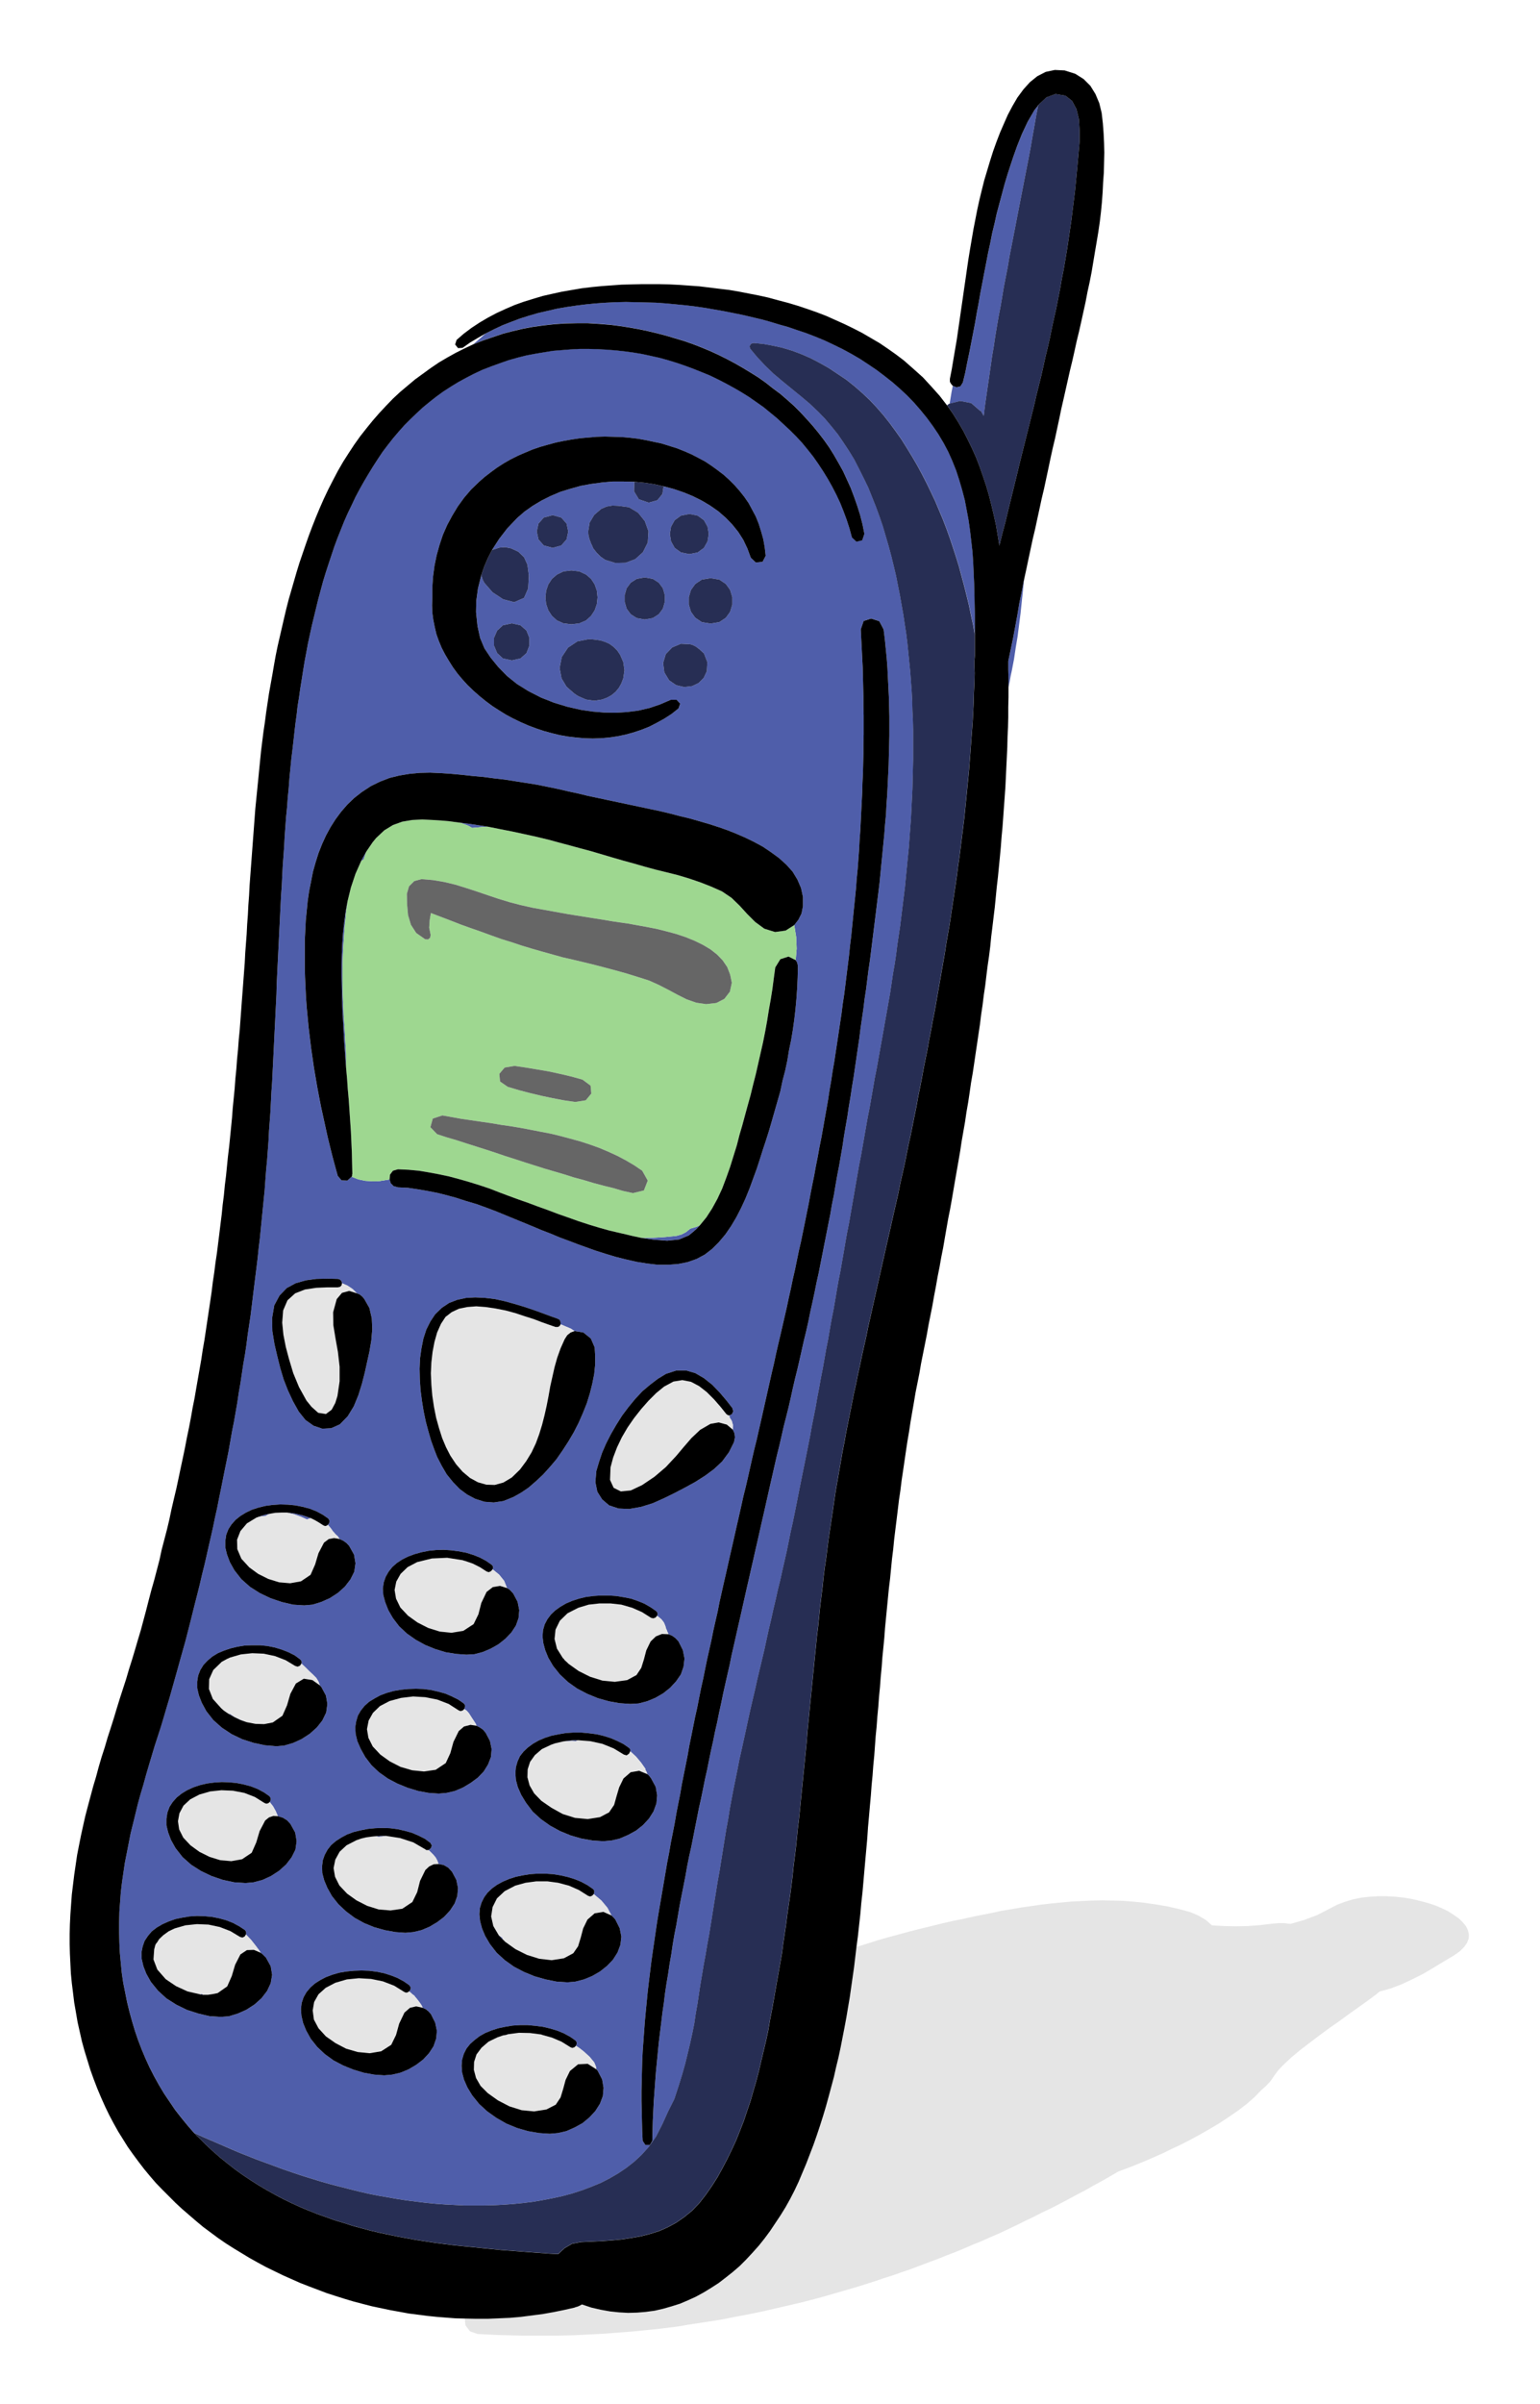 <svg xmlns="http://www.w3.org/2000/svg" width="242.343" height="377.953" fill-rule="evenodd" stroke-linecap="round" preserveAspectRatio="none" viewBox="0 0 6412 10000"><style>.brush1{fill:#000}.pen1{stroke:none}.brush3{fill:#e5e5e5}.brush4{fill:#4f5eaa}.brush6{fill:#272e54}.brush7{fill:#666}</style><path d="m4307 458 1-1 1-1 1-2-1 2-1 1-1 1z" class="pen1" style="fill:none"/><path fill="none" d="m4307 458 1-1 1-1 1-2-1 2-1 1-1 1" class="pen1"/><path d="m5539 7938-54 28-56 21-56 16-25-3h-25l-25 2-51 6-51 4-50 1-50-1-50-3-25-22-30-18-35-15-48-13-48-11-48-8-49-7-49-5-41-3-42-1-42-1-43 1-43 2-42 2-42 4-42 4-42 5-42 6-42 6-41 7-42 7-41 9-41 8-40 8-40 9-40 8-44 10-44 11-45 11-44 11-44 12-45 12-45 13-44 14-45 14-5 42-5 42-6 42-6 42-6 42-7 41-7 42-8 43-8 41-8 41-9 42-10 41-9 40-11 41-11 41-11 40-12 40-13 41-13 39-14 40-15 39-15 39-16 38-16 38-17 36-18 35-19 34-21 34-22 33-22 33-23 31-24 30-26 29-26 28-27 27-29 25-29 23-30 23-31 20-31 19-33 18-33 15-33 14-35 11-35 10-35 8-37 5-36 3-38 1-37-2-38-4-39-7-39-9-39-13-9 5-9 4-11 3-44 10-44 9-45 8-46 6-46 6-46 4-46 2-47 2h-47l-48-1 3 29 19 25 32 11 40 2 40 2 41 1 40 1 40 1h120l40-1 40-1 40-2 40-2 40-2 40-3 39-3 40-3 40-4 40-4 39-4 40-5 39-5 40-7 39-6 39-6 40-6 39-7 39-8 39-7 39-8 39-8 38-9 40-9 38-9 39-9 39-10 38-10 39-11 38-11 38-11 38-11 38-12 38-12 38-13 38-12 37-13 38-13 37-14 37-14 38-14 37-15 37-14 36-15 37-16 37-15 36-16 37-16 36-17 36-17 36-18 36-17 35-18 36-17 35-18 36-19 35-19 35-18 35-20 35-19 35-20 34-20 54-20 54-22 53-23 27-12 32-16 37-17 39-20 41-22 42-24 42-25 41-27 39-27 35-27 32-28 26-27 21-19 19-20 15-22 17-23 25-26 30-28 35-29 39-30 41-31 42-31 43-30 41-30 38-27 35-25 30-22 24-19 44-12 45-17 45-21 46-23 44-26 43-26 42-25 24-17 18-18 12-17 7-18 1-17-4-17-8-17-13-16-16-16-20-14-23-15-26-13-28-12-30-10-33-9-34-8-35-6-36-4-36-2h-36l-36 2-35 4-34 7-33 10-32 12-29 15z" class="pen1 brush3"/><path fill="none" d="m5539 7938-54 28-56 21-56 16-25-3h-25l-25 2-51 6-51 4-50 1-50-1-50-3-25-22-30-18-35-15-48-13-48-11-48-8-49-7-49-5-41-3-42-1-42-1-43 1-43 2-42 2-42 4-42 4-42 5-42 6-42 6-41 7-42 7-41 9-41 8-40 8-40 9-40 8-44 10-44 11-45 11-44 11-44 12-45 12-45 13-44 14-45 14-5 42-5 42-6 42-6 42-6 42-7 41-7 42-8 43-8 41-8 41-9 42-10 41-9 40-11 41-11 41-11 40-12 40-13 41-13 39-14 40-15 39-15 39-16 38-16 38-17 36-18 35-19 34-21 34-22 33-22 33-23 31-24 30-26 29-26 28-27 27-29 25-29 23-30 23-31 20-31 19-33 18-33 15-33 14-35 11-35 10-35 8-37 5-36 3-38 1-37-2-38-4-39-7-39-9-39-13-9 5-9 4-11 3-44 10-44 9-45 8-46 6-46 6-46 4-46 2-47 2h-47l-48-1 3 29 19 25 32 11 40 2 40 2 41 1 40 1 40 1h120l40-1 40-1 40-2 40-2 40-2 40-3 39-3 40-3 40-4 40-4 39-4 40-5 39-5 40-7 39-6 39-6 40-6 39-7 39-8 39-7 39-8 39-8 38-9 40-9 38-9 39-9 39-10 38-10 39-11 38-11 38-11 38-11 38-12 38-12 38-13 38-12 37-13 38-13 37-14 37-14 38-14 37-15 37-14 36-15 37-16 37-15 36-16 37-16 36-17 36-17 36-18 36-17 35-18 36-17 35-18 36-19 35-19 35-18 35-20 35-19 35-20 34-20 54-20 54-22 53-23 27-12 32-16 37-17 39-20 41-22 42-24 42-25 41-27 39-27 35-27 32-28 26-27 21-19 19-20 15-22 17-23 25-26 30-28 35-29 39-30 41-31 42-31 43-30 41-30 38-27 35-25 30-22 24-19 44-12 45-17 45-21 46-23 44-26 43-26 42-25 24-17 18-18 12-17 7-18 1-17-4-17-8-17-13-16-16-16-20-14-23-15-26-13-28-12-30-10-33-9-34-8-35-6-36-4-36-2h-36l-36 2-35 4-34 7-33 10-32 12-29 15" class="pen1"/><path d="m2397 7243 3-1 4-2 3-1h-21l-20 2-21 3 17-1 18-1 17 1z" class="pen1 brush4"/><path fill="none" d="m2397 7243 3-1 4-2 3-1h-21l-20 2-21 3 17-1 18-1 17 1" class="pen1"/><path d="M2344 6898h1v1h1-1v-1h-1z" class="pen1 brush4"/><path fill="none" d="M2344 6898h1v1h1-1v-1h-1" class="pen1"/><path d="m1294 6315-32-11-33-8-34-4 29 7 28 10 27 12 5-3 5-1 5-2z" class="pen1 brush4"/><path fill="none" d="m1294 6315-32-11-33-8-34-4 29 7 28 10 27 12 5-3 5-1 5-2" class="pen1"/><path d="M922 6914h1v-1l-1 1h-1v1h1v-1z" class="pen1 brush4"/><path fill="none" d="M922 6914h1v-1l-1 1h-1v1h1v-1" class="pen1"/><path d="m1936 6493-4-1-3-1-3-1 2 1 2 1 2 1h4z" class="pen1 brush4"/><path fill="none" d="m1936 6493-4-1-3-1-3-1 2 1 2 1 2 1h4" class="pen1"/><path d="m1123 6297-17 3-16 5-15 5-2 1-2 1h-2l13-3 12-2 13-1 5-4 5-2 6-3z" class="pen1 brush4"/><path fill="none" d="m1123 6297-17 3-16 5-15 5-2 1-2 1h-2l13-3 12-2 13-1 5-4 5-2 6-3" class="pen1"/><path d="m2032 3439-39-6-39-6-40-5 18 6 18 7 16 9 23-2 21-2 22-1z" class="pen1 brush4"/><path fill="none" d="m2032 3439-39-6-39-6-40-5 18 6 18 7 16 9 23-2 21-2 22-1" class="pen1"/><path d="m953 7130 23 13 25 12 26 9-25-10-24-11-21-14h-3l-1 1z" class="pen1 brush4"/><path fill="none" d="m953 7130 23 13 25 12 26 9-25-10-24-11-21-14h-3l-1 1" class="pen1"/><path d="m4082 1710 1-1 1-1 4 8 4 7 4 7 5-41 6-42 6-41 6-41 6-42 6-42 7-41 6-41 7-42 7-41 8-41 7-41 7-42 8-41 8-41 7-42 8-41 8-41 8-41 8-42 8-41 8-41 8-41 8-41 8-41 8-41 8-42 7-41 8-45 8-46 9-46-4 6-4 5-5 6-1 2-1 1-1 1-28 48-24 51-20 50-16 45-11 33-13 40-12 40-11 41-11 41-11 41-9 41-10 41-8 41-9 41-8 42-8 41-8 42-8 41-7 41-8 42-7 41-8 42-8 41-8 41-9 43-8 41-10 41-10 16-16 4-16-6-5 25-4 24-4 25 44-11 46 9 38 33z" class="pen1 brush4"/><path fill="none" d="m4082 1710 1-1 1-1 4 8 4 7 4 7 5-41 6-42 6-41 6-41 6-42 6-42 7-41 6-41 7-42 7-41 8-41 7-41 7-42 8-41 8-41 7-42 8-41 8-41 8-41 8-42 8-41 8-41 8-41 8-41 8-41 8-41 8-42 7-41 8-45 8-46 9-46-4 6-4 5-5 6-1 2-1 1-1 1-28 48-24 51-20 50-16 45-11 33-13 40-12 40-11 41-11 41-11 41-9 41-10 41-8 41-9 41-8 42-8 41-8 42-8 41-7 41-8 42-7 41-8 42-8 41-8 41-9 43-8 41-10 41-10 16-16 4-16-6-5 25-4 24-4 25 44-11 46 9 38 33" class="pen1"/><path d="M4198 2750v36l1 37v36l5-24 4-23 5-23 9-47 7-47 8-48 6-47 6-47 5-48 5-47 5-48v2l-1 1-9 48-10 48-8 48-9 49-9 48-10 48-10 48z" class="pen1 brush4"/><path fill="none" d="M4198 2750v36l1 37v36l5-24 4-23 5-23 9-47 7-47 8-48 6-47 6-47 5-48 5-47 5-48v2l-1 1-9 48-10 48-8 48-9 49-9 48-10 48-10 48" class="pen1"/><path d="m2868 5139 16-13 15-13 15-16-13 6-13 4-14 4-17 14-19 10-21 6-49 5-50 3h-49l54 8 55 4 49-5 41-17z" class="pen1 brush4"/><path fill="none" d="m2868 5139 16-13 15-13 15-16-13 6-13 4-14 4-17 14-19 10-21 6-49 5-50 3h-49l54 8 55 4 49-5 41-17" class="pen1"/><path d="m1526 3541-8 14-8 14-7 14 3-3 4-2 4-2 4-12 4-12 4-11z" class="pen1 brush4"/><path fill="none" d="m1526 3541-8 14-8 14-7 14 3-3 4-2 4-2 4-12 4-12 4-11" class="pen1"/><path d="m2077 8051 6 6 5 6 7 6-2-3-1-3-1-3-5-3-4-3-5-3z" class="pen1 brush4"/><path fill="none" d="m2077 8051 6 6 5 6 7 6-2-3-1-3-1-3-5-3-4-3-5-3" class="pen1"/><path d="m1431 4225-2-48-2-47-1-48v-46l1-45 2-45 3-46 3-45 5-46v-4l2-19 3-18 2-19-8 44-6 44-5 44-3 45-2 45-1 45v44l1 44 1 42 1 41 2 40 3 54 3 54 4 54 4 54v-55l-3-54-3-54-4-55z" class="pen1 brush4"/><path fill="none" d="m1431 4225-2-48-2-47-1-48v-46l1-45 2-45 3-46 3-45 5-46v-4l2-19 3-18 2-19-8 44-6 44-5 44-3 45-2 45-1 45v44l1 44 1 42 1 41 2 40 3 54 3 54 4 54 4 54v-55l-3-54-3-54-4-55" class="pen1"/><path d="m644 8101 2-5 1-5 2-5-3 7-2 8-2 8v-3l2-3 2-3h-2v1z" class="pen1 brush4"/><path fill="none" d="m644 8101 2-5 1-5 2-5-3 7-2 8-2 8v-3l2-3 2-3h-2v1" class="pen1"/><path d="M2255 8464v-1h-2 1v1h1z" class="pen1 brush4"/><path fill="none" d="M2255 8464v-1h-2 1v1h1" class="pen1"/><path d="m833 8296 4 1h4l4 1-1-1-2-2-1-1-3 1-3 1h-2z" class="pen1 brush4"/><path fill="none" d="m833 8296 4 1h4l4 1-1-1-2-2-1-1-3 1-3 1h-2" class="pen1"/><path d="M1578 7641h2l2-1h7l6-1 7-1h2l2-1h2-21l-20 1-20 2h1l10-1h10l10 2z" class="pen1 brush4"/><path fill="none" d="M1578 7641h2l2-1h7l6-1 7-1h2l2-1h2-21l-20 1-20 2h1l10-1h10l10 2" class="pen1"/><path d="m2115 8462-3 1-3 1-3 1h5l1-1 2-1 1-1z" class="pen1 brush4"/><path fill="none" d="m2115 8462-3 1-3 1-3 1h5l1-1 2-1 1-1" class="pen1"/><path d="m2544 1351 38 5 39 6 39 7 38 8 38 9 38 10 37 11 37 11 37 13 36 14 36 15 35 16 34 17 34 18 33 19 33 20 32 20 31 22 29 23 31 23 29 25 28 25 26 26 26 28 25 28 24 29 23 30 22 31 20 32 19 33 19 34 16 35 16 35 14 37 13 37 12 38 10 39 8 40-9 27-24 6-19-18-10-37-12-37-13-35-14-35-16-34-17-33-18-32-19-31-21-32-21-30-23-29-23-28-25-27-26-26-27-25-27-25-28-23-28-23-30-21-30-21-32-20-31-18-33-18-33-17-33-16-34-14-35-14-35-13-35-12-36-11-36-10-36-8-37-8-36-6-37-5-37-4-38-3-37-2-37-1h-37l-38 2-37 3-37 3-37 6-36 6-37 7-36 9-39 11-37 13-36 13-36 14-34 16-33 17-33 18-31 19-31 20-29 21-28 22-28 23-26 24-26 25-25 25-24 27-23 27-22 28-22 29-20 30-20 31-19 31-19 32-18 32-17 32-16 34-16 33-15 34-14 35-14 35-13 35-12 36-12 36-12 37-11 36-10 37-10 37-9 37-9 37-9 37-8 37-8 37-7 38-7 37-6 37-6 38-6 37-5 36-6 37-4 36-5 36-4 35-4 36-4 35-5 40-4 41-4 41-3 41-4 40-3 41-4 40-3 41-3 41-2 40-3 41-3 41-2 40-2 42-3 41-2 40-2 41-2 41-2 40-2 41-2 41-2 40-2 41-2 41-1 42-2 40-2 41-2 41-2 40-2 41-2 41-2 41-2 40-2 41-3 42-2 40-2 41-3 41-3 40-2 41-3 40-3 41-4 41-3 40-3 42-4 40-4 40-4 40-4 40-4 41-5 40-4 40-5 41-5 40-5 40-5 41-5 41-5 40-6 40-6 40-5 40-6 40-7 40-6 40-6 40-7 40-6 41-7 40-7 40-8 40-7 40-7 40-8 40-8 39-8 40-8 40-8 39-8 41-9 40-8 39-9 40-9 39-9 40-9 39-10 40-9 39-10 40-10 39-10 40-10 40-10 39-10 39-11 39-11 39-11 40-11 39-11 39-11 39-12 40-12 41-12 40-13 40-13 40-12 40-12 40-12 41-11 40-12 40-11 40-10 41-10 41-10 40-8 41-8 41-8 40-6 41-6 41-5 42-3 41-3 41-1 43v42l1 42 2 42 4 43 4 41 6 41 8 40 8 40 10 41 11 40 12 40 13 38 15 39 16 38 17 37 19 37 20 36 21 35 23 34 23 34 25 32 27 33 27 31 37 17 37 16 37 16 37 16 37 16 38 15 38 15 38 14 38 14 38 14 38 13 39 13 39 12 39 12 39 11 39 10 39 10 40 10 39 9 40 8 40 7 40 7 39 6 40 5 40 5 41 4 40 3 40 2 40 2h82l40-1 40-2 41-3 40-4 41-5 41-7 42-8 41-9 41-11 40-13 40-15 39-16 37-19 36-21 34-23 33-26 30-28 28-31 32-45 26-51 24-53 26-52 17-52 15-48 13-46 11-45 10-42 9-41 8-40 6-41 7-39 6-40 6-40 7-41 7-42 8-43 7-42 8-43 7-43 7-44 7-44 7-43 7-44 8-44 7-44 7-43 7-44 7-43 8-43 7-44 8-43 8-42 8-39 8-40 8-41 9-40 9-41 9-41 9-42 9-41 10-43 10-42 9-41 10-42 10-42 10-42 9-42 9-41 10-42 9-41 10-42 9-41 10-40 9-41 9-39 9-40 8-39 8-40 9-40 8-39 8-40 8-41 8-40 8-40 8-39 8-40 8-40 8-40 7-40 8-40 8-40 7-41 8-41 7-40 8-40 7-40 7-40 8-40 7-41 7-40 8-40 7-40 7-42 7-40 8-40 7-40 7-40 7-41 7-40 8-40 7-40 7-40 7-40 7-41 7-40 7-40 8-40 7-40 7-40 7-40 7-40 8-40 7-40 7-40 7-41 8-40 7-39 7-39 7-39 7-39 7-40 7-39 7-40 7-39 6-40 6-41 7-40 6-40 5-40 6-40 6-40 5-41 5-40 5-41 5-40 4-42 4-40 4-41 4-40 3-41 3-41 3-40 2-41 2-40 2-41 1-41 1-41 1-41v-121l-1-41-2-40-1-41-2-40-3-40-3-41-4-40-4-40-4-40-5-40-6-39-6-40-7-39-7-40-8-40-8-41-10-42-10-41-11-41-12-41-12-41-14-41-15-41-16-40-16-40-19-39-19-38-20-39-22-36-23-35-24-35-26-32-27-32-29-30-35-33-37-31-38-31-38-31-38-32-34-33-33-35-30-36-2-10 6-10 10-3 41 4 39 7 41 9 40 12 40 15 39 17 38 20 37 21 36 24 36 24 34 27 32 28 32 30 29 31 28 32 26 33 25 34 24 34 22 35 22 36 21 36 20 37 19 37 18 37 18 38 16 38 16 38 15 39 14 39 13 39 13 40 12 39 11 41 11 41 10 40 10 41 8 40 9 41 7 41v-88l-1-42-1-42-1-43-2-44-2-44-3-44-5-44-5-43-6-43-8-43-8-42-11-42-12-41-13-40-16-40-17-38-19-36-22-37-23-34-25-34-26-32-27-31-29-30-30-28-31-27-33-26-33-25-34-23-35-23-36-21-37-20-37-18-38-18-39-16-39-15-39-13-35-12-36-10-36-11-36-10-38-9-38-9-39-8-40-8-40-7-40-7-41-6-41-5-41-4-42-4-42-3-41-1-42-1-42-1-42 1-41 2-42 3-41 4-40 5-41 6-40 7-39 9-39 9-38 11-38 12-37 14-36 14-36 17-34 17-17 15-17 15-18 15 41-16 41-14 41-14 42-11 43-10 43-8 44-6 45-5 45-3 47-1h46l48 3 48 4zm-550 654 24-21 26-20 26-19 28-18 28-16 30-15 30-13 31-13 32-11 32-9 33-9 34-7 34-6 34-5 34-3 34-3 35-1 34 1 35 1 34 3 34 4 33 6 33 7 33 7 32 10 32 10 30 12 30 13 29 15 28 15 27 18 26 19 25 19 23 21 22 22 21 24 19 24 18 26 15 28 15 28 12 30 10 32 9 32 6 34 4 35-13 25-28 3-21-20-14-38-17-36-21-33-25-31-27-28-31-27-33-23-35-21-38-19-39-16-41-14-42-11-5 32-21 26-36 10-41-14-20-33 1-40-45-1h-45l-45 4-44 6-44 8-43 12-42 13-40 17-38 19-37 22-34 24-31 27-41 43-34 44-29 45h2l2-1h2l24-8 24-2 25 5 30 14 24 23 14 31 6 46-3 53-17 39-41 18-46-12-44-29-34-39-6-11-4-11-3-11-14 56-7 51-1 47 6 58 11 50 18 43 26 39 31 38 37 38 41 33 48 30 53 27 53 21 56 17 57 13 48 7 48 4 48 1 48-3 47-6 47-11 44-15 44-19h24l15 16-7 20-29 23-31 20-31 17-31 16-33 13-33 11-33 9-34 7-34 5-34 3-34 1-34-1-35-3-34-4-34-6-33-8-33-9-33-11-32-12-32-14-31-15-30-16-29-18-28-18-27-20-26-21-25-22-24-23-22-24-21-25-19-26-17-27-16-27-14-27-12-29-10-28-7-30-6-30-4-30-1-30 1-31v-44l3-44 6-45 9-44 12-43 14-42 18-41 21-39 23-38 26-36 29-34 33-32zm385 368 33 4 28 13 21 18 15 23 9 26 3 28-3 28-9 26-15 23-21 19-28 12-33 4-33-4-27-12-21-19-15-23-9-26-3-28 3-28 9-26 15-23 21-18 27-13 33-4zm-78-230 36 10 22 25 7 33-7 33-22 25-36 10-37-10-22-25-7-33 7-33 22-25 37-10zm166 130h-1v-2l-2-4-2-4-2-4v-1l-1-2v-1l-1-3-2-3-1-3 1 2v1l1 2-4-13-3-13-1-14 6-37 19-32 29-25 23-10 24-4 24 1 45 6 38 23 28 35 15 42-3 47-20 40-32 29-40 15-43 1-42-13-19-13-17-17-14-18-1-3-2-3-1-3v1h1zm-17 386h10l10 1 10 1 20 3 19 6 18 8 18 13 15 15 12 18 13 30 5 34-5 34-8 21-10 18-14 17-17 14-18 10-21 8-33 5-34-5-30-13-7-4-6-4-7-5-31-27-21-35-8-43 9-46 26-39 39-26 46-9zm234-257 34 6 25 16 17 23 8 28v29l-8 28-17 23-25 16-34 6-33-6-25-16-17-23-8-28v-29l8-28 17-23 25-16 33-6zm88 319 27-28 36-15 38 2 9 2 8 4 8 4 15 12 2 1-12-10 28 25 14 36-2 38-13 28-21 21-27 13-34 4-33-8-29-20-20-33-5-39 11-37zm98-583 35 7 26 19 15 27 5 30-5 31-15 27-26 19-35 7-35-7-26-19-15-27-5-31 5-30 15-27 26-19 35-7zm88 267 37 6 27 18 18 25 9 30v31l-9 30-18 25-27 18-37 6-36-6-27-18-18-25-9-30v-31l9-30 18-25 27-18 36-6zm-827 342-37-8-24-22-13-31v-33l13-30 24-22 37-8 36 8 25 22 12 30v33l-12 31-25 22-36 8zm-625 548 38-25 39-19 39-15 41-10 42-7 42-4 44-1 43 2 45 3 44 4 45 5 45 4 45 6 44 5 44 7 45 7 44 7 44 9 44 9 43 10 42 9 41 10 43 9 42 9 43 9 42 9 43 9 42 9 43 9 42 10 42 11 42 10 42 12 41 12 40 13 34 12 35 14 37 16 37 18 37 20 34 23 33 24 31 28 26 29 20 33 15 35 8 37v39l-6 30-13 26-17 22 8 50 2 48-4 48 5 8 3 10 1 12-1 43-2 44-3 43-4 44-5 43-6 43-7 42-9 43-7 43-9 42-11 42-9 43-12 42-12 42-12 42-12 41-13 41-12 36-12 38-13 40-15 41-15 41-17 42-18 39-20 39-22 37-24 35-27 32-28 28-31 24-34 18-37 13-40 8-41 3h-43l-44-5-44-7-44-10-44-11-43-13-41-13-39-14-36-13-34-13-38-14-38-16-39-15-38-16-39-16-39-16-39-16-39-16-40-15-39-14-41-12-40-13-40-11-40-10-41-8-41-7-40-6-42-2-18-5-12-12-5-16-9 2-8 1-9 2v-1h1l-15 3-15 1h-15l-31-2-29-6-28-11-18 16-24-1-16-19-11-40-11-41-10-40-10-41-9-41-9-41-9-41-8-41-8-42-7-41-7-41-6-42-6-41-5-42-5-41-4-42-4-42-3-41-2-42-2-43-1-37v-118l2-40 2-41 4-40 4-41 6-41 8-40 8-41 11-39 12-38 15-38 16-35 19-35 21-33 23-31 26-30 28-27 32-25zm856 4951-45-3-45-9-46-13-44-18-42-22-38-27-34-31-28-36-20-34-13-31-8-30-3-29 2-26 7-23 11-22 14-19 19-18 21-15 24-13 26-11 28-9 29-6 31-5 31-2h31l32 2 31 5 31 7 29 9 27 11 26 14 23 16 5 6v8l-2 7 32 27 25 30 17 32 5 5 6 6 5 6 18 36 7 35-4 34-12 32-19 30-25 26-29 23-33 19-34 14-35 9-34 3zm-25-2736 21 9 19 8 15 10 37 6 31 25 16 37 2 35v37l-4 39-8 40-10 40-13 42-16 40-18 41-20 39-23 39-24 37-25 36-28 33-28 31-30 28-30 26-31 21-32 18-42 17-40 6-39-3-38-12-34-18-31-23-28-29-26-32-21-36-19-37-12-31-13-36-11-38-11-41-9-43-7-43-6-46-3-45-1-44 2-43 6-42 8-40 12-37 17-34 20-30 28-27 30-20 34-13 37-8 38-2 41 2 41 5 41 9 40 11 40 12 39 13 36 13 35 13 31 11 8 5 3 9v9h1l1 1h1zm-290 999 5 6 1 6-2 7 27 22 21 26 12 30 10 6 8 8 8 9 18 34 7 35-3 33-11 31-19 29-25 26-29 23-32 18-33 14-34 9-34 2-42-3-44-7-43-13-42-17-40-22-37-26-32-30-26-34-19-33-13-33-8-30-2-27 4-26 8-23 12-21 15-19 19-17 23-15 24-12 27-10 29-8 30-6 30-3 32-1 31 2 31 4 32 6 29 9 28 11 26 14 23 16zm-116 577 5 7v8l-3 8 10 7 9 10 7 11 7 11 8 12 7 11 1 3 1 3 2 2 13 7 13 9 11 13 18 34 7 34-3 33-12 31-18 29-25 26-30 22-32 19-33 14-34 8-33 3-43-3-43-8-43-13-42-17-40-21-37-26-32-30-26-34-19-34-14-32-7-29-2-28 4-25 7-24 12-21 16-20 19-17 23-14 24-13 27-10 29-8 30-5 30-3 32-1 31 1 31 4 31 7 29 8 28 12 26 13 23 16zm581 573-45-3-46-8-45-13-44-18-42-23-38-27-34-31-28-37-20-33-14-32-8-30-2-28 2-25 7-24 10-22 15-19 18-17 22-16 23-13 26-11 28-9 30-6 30-5 32-2h31l32 3 31 4 30 7 29 9 28 12 26 13 23 16 4 4 1 5v5l24 22 21 25 19 27h-1v1h-1l4 7 3 6 2 7 6 5 5 6 5 7 19 35 6 35-3 34-12 33-19 30-25 27-29 23-33 18-35 15-34 8-34 3zm113-571-45-3-45-8-46-13-44-18-42-22-38-27-34-32-28-35-20-34-13-32-8-30-3-27 2-26 7-24 11-21 15-20 18-17 21-15 24-14 26-11 28-9 29-7 31-4 31-2h32l31 2 31 5 31 6 29 10 27 11 26 15 23 16 5 6 1 6-2 7 6 5 6 5 6 5 10 13 6 14 4 14 1 1v1l1 1 2 6 3 6 2 6 15 6 14 10 13 14 18 36 7 35-4 34-11 32-20 29-25 27-29 23-33 19-34 14-35 9-34 2zm185-878-45 22-47 21-48 15-50 9-45-2-39-13-29-25-20-32-8-40 4-46 11-37 13-39 17-39 20-39 22-38 24-38 27-36 28-34 30-32 32-27 33-25 33-20 43-14h41l38 11 36 21 34 27 31 32 28 33 25 32 4 14-6 12-11 5 2 4v2l-2-1 11 18 5 18-1 18 7 15 2 17-4 20-21 42-28 38-34 32-38 28-41 26-42 23-42 22zm-1668-780 22-41 30-31 37-20 42-12 44-6 46-1 44 1 9 3 6 7 2 8 23 10 21 14 18 18 12 5 11 9 8 10 21 37 10 43 2 45-4 47-8 47-10 45-9 41-12 47-15 48-19 46-25 41-33 34-36 16-37 2-36-12-34-24-28-35-24-43-21-45-18-46-14-47-12-48-12-51-9-55-1-54 9-53zm225 887 5 9-1 9-6 8 8 9 7 9 6 9 5 5 4 5 5 5 6 5 4 6 4 6 15 7 14 10 11 12 20 36 6 36-5 35-16 32-23 30-29 26-34 22-36 16-36 11-34 3-47-3-47-11-47-16-44-21-41-26-36-32-29-37-19-34-12-32-7-29v-27l4-26 9-23 13-20 17-19 20-16 23-14 25-12 28-9 29-7 30-4 31-2 32 1 31 3 30 6 30 8 28 11 26 14 23 16zm-117 586 4 5 2 6-1 6 16 15 16 16 16 15 14 14 9 15 6 16 2 2 1 2 2 1 20 37 6 35-5 36-16 33-23 29-29 26-34 22-35 16-37 11-34 3-47-4-47-10-47-15-44-21-41-27-36-32-29-37-19-35-12-31-7-30v-27l4-25 9-23 13-21 17-18 20-17 23-14 26-11 27-9 29-7 31-5 30-1h32l31 3 30 6 30 9 28 11 26 13 23 17zM919 8390l-46-3-47-11-47-15-45-22-41-26-35-32-30-37-19-34-12-31-7-30-1-27 5-25 8-23 14-21 16-19 21-16 24-14 25-11 28-10 29-6 30-5 31-2 31 1 32 3 30 6 29 8 28 11 26 14 24 16 4 6 1 6-1 6 21 22 19 24 18 24 1 2 1 2 1 2 8 6 7 7 7 7 20 36 6 36-6 35-15 32-23 30-29 26-34 22-36 16-36 11-35 3zm103-557-47-3-47-10-47-16-44-21-41-26-36-32-29-37-19-34-12-32-7-29v-27l4-26 9-24 13-20 17-19 20-16 23-14 26-12 27-9 29-7 31-4 31-2 31 1 31 3 30 6 30 8 28 11 26 14 23 16 5 8v8l-4 8 14 18 11 20 9 21 20 6 18 11 14 15 20 36 6 36-5 35-16 32-23 30-29 26-34 22-35 16-37 10-34 3zm578 800-42-3-44-8-43-13-42-17-40-21-36-26-32-30-27-34-19-34-13-32-7-30-2-28 3-25 8-24 12-21 16-19 19-17 22-14 25-13 27-10 28-8 30-5 31-3 31-1 32 1 31 4 30 6 29 9 28 11 26 14 23 16 6 9-1 9-6 8 7 5 6 6 7 5v-1l2 3 2 2 2 3 6 7 7 9 6 8 5 7 4 7 3 7 13 6 11 9 10 11 18 36 7 34-3 32-11 32-19 29-24 26-29 22-32 19-34 14-34 8-33 3zm88-593-42-3-44-8-43-12-42-17-40-22-36-27-32-30-27-34-19-34-13-31-8-30-1-28 3-25 8-23 12-22 15-19 20-17 22-14 24-13 27-10 29-7 30-6 31-3 31-1 31 1 31 4 31 7 29 8 28 12 26 13 23 17 6 11-4 11-10 8 7 6 6 6 7 7 10 12 7 13 5 14 21 4 19 11 16 17 18 34 7 34-3 33-11 31-19 29-25 27-29 22-32 19-33 14-34 8-33 3zm278 676-20-33-14-32-8-30-2-28 2-25 7-24 11-22 15-19 19-17 21-16 23-13 27-11 28-9 29-6 30-5 32-2h31l32 3 31 4 30 7 30 9 27 11 26 14 23 16 5 7v8l-3 7 15 10 19 15 23 21 19 23 7 17 2 12 2 2 2 2 2 3 18 35 6 35-3 34-12 32-19 30-25 27-29 24-33 18-34 15-35 8-34 3-45-3-46-8-45-13-44-18-42-24-38-27-34-31-29-36zm1713-6098 5 40 4 40 4 40 3 40 2 41 2 40 2 40 1 41 1 40v81l-1 41-1 40-1 41-2 41-2 42-2 40-3 41-2 41-4 41-3 40-4 41-4 41-4 40-4 41-4 41-5 41-5 40-5 41-5 40-5 40-5 40-5 40-5 40-6 40-5 40-5 40-6 39-5 41-6 41-6 41-5 41-6 40-6 41-6 41-6 41-7 42-6 40-7 41-6 41-7 40-7 41-6 41-7 40-7 41-8 41-7 40-7 42-8 39-7 41-8 40-8 41-8 40-8 41-8 40-8 41-9 40-8 40-9 42-9 40-8 40-9 40-10 41-9 40-9 40-9 39-10 40-9 39-9 41-9 39-10 40-10 39-9 40-9 39-10 40-9 39-9 40-9 39-9 40-9 40-9 40-9 39-9 40-9 40-9 39-9 40-9 39-9 40-9 39-9 40-9 40-9 40-9 39-9 40-9 40-9 39-8 40-9 39-9 40-9 40-8 39-9 41-8 40-9 39-8 40-9 40-8 39-8 40-9 40-8 40-8 39-9 40-8 41-8 40-8 41-8 40-9 40-8 40-7 40-8 41-8 40-8 41-7 41-7 41-8 40-7 41-6 41-7 40-6 41-7 41-6 40-5 41-6 41-5 42-5 40-5 41-4 41-4 41-4 41-3 40-3 41-3 41-2 41-2 41-1 41-1 41-10 17h-19l-11-17-2-41-1-41-1-43-1-41v-41l1-41 1-42 1-41 2-41 3-42 3-41 3-41 4-43 4-41 4-41 5-42 5-41 5-41 6-42 6-41 6-41 6-41 7-42 7-41 7-41 7-41 7-41 7-41 8-41 7-41 8-40 8-41 7-41 8-41 8-40 7-41 8-40 8-40 8-40 7-40 8-39 8-40 8-40 9-40 8-41 8-40 9-40 8-40 8-39 9-40 9-40 8-40 9-40 9-39 8-41 9-40 9-40 9-39 9-40 9-40 9-39 9-40 9-40 9-39 9-40 9-41 10-40 9-39 9-40 9-40 9-39 10-40 9-40 9-39 9-40 9-40 9-40 9-40 9-40 9-38 8-38 9-39 9-38 9-39 9-39 9-39 8-38 9-40 8-39 9-39 8-39 8-39 9-39 8-39 8-39 8-40 8-39 7-38 8-41 8-39 7-39 8-40 7-39 8-40 7-39 7-40 7-39 7-40 6-40 7-40 6-40 7-40 6-40 6-39 6-40 6-40 6-40 5-40 6-39 5-40 5-41 5-40 5-40 4-40 5-40 4-40 4-40 4-40 4-39 4-40 3-41 4-40 3-40 3-40 2-40 3-40 2-40 2-40 2-40 2-40 1-39 2-41 1-40 1-40v-40l1-40v-79l-1-40v-40l-1-39-1-40-1-41-2-39-2-40-2-39-2-40 12-35 31-10 34 11 18 34z" class="pen1 brush4"/><path d="m662 8067-2 4-3 4-2 4 2-4 3-4 2-3v-1z" class="pen1 brush4"/><path fill="none" d="m662 8067-2 4-3 4-2 4 2-4 3-4 2-3v-1" class="pen1"/><path d="m3182 3863-38-28-33-33-31-34-34-33-40-27-45-20-46-18-47-16-47-14-48-12-45-11-44-12-45-13-44-12-45-13-44-13-44-13-45-12-44-12-45-12-44-12-50-12-50-11-51-11-51-10-50-10-22 1-21 2-23 2-16-9-18-7-18-6-23-3-22-3-23-2-44-3-44-2-42 2-41 7-39 14-36 22-34 32-14 17-13 19-13 19-4 11-4 12-4 12-4 2-4 2-3 3-23 52-19 57-14 57-2 19-3 18-2 19v4l-5 46-3 45-3 46-2 45-1 45v46l1 48 2 47 2 48 4 55 3 54 3 54v55l4 44 3 44 4 44 3 44 3 44 3 44 2 44 2 44 1 44 1 44-1 4v5l-2 3 28 11 29 6 31 2h15l15-1 15-3h-1v1l9-2 8-1 9-2 2-20 12-16 21-6 44 2 43 4 42 7 43 8 42 9 41 11 42 12 42 13 42 14 41 16 40 15 41 15 40 14 40 15 42 15 42 16 43 15 42 15 43 14 43 13 43 12 43 10 26 6 29 7 33 7h49l50-3 49-5 21-6 19-10 17-14 14-4 13-4 13-6 27-33 24-37 22-40 20-43 17-45 16-45 14-45 14-45 11-43 12-41 10-37 12-44 12-43 11-45 11-43 10-44 10-44 10-44 9-45 8-44 7-44 8-45 7-44 6-46 6-44 21-34 34-11 30 15 4-48-2-48-8-50-36 23-44 6-45-14zm-547 1100-41-9-41-12-41-10-41-11-40-12-41-11-41-13-41-12-41-12-41-13-41-13-40-13-41-13-41-14-40-13-41-13-41-13-40-13-41-12-40-13-28-29 10-36 40-13 39 7 39 7 41 6 41 6 42 6 41 7 42 6 42 7 42 8 41 8 42 8 41 10 41 11 40 11 40 13 39 14 38 16 37 17 36 19 34 20 34 23 23 41-16 41-46 11zm-493-529 48 7 48 8 47 8 46 10 47 11 47 13 34 25 3 33-23 28-44 7-48-7-47-9-47-10-46-11-46-12-47-14-32-22-3-32 22-26 41-7zm841-262-43 5-41-6-40-14-38-19-39-21-39-20-40-18-44-14-45-14-46-13-45-12-46-12-45-11-46-11-44-10-43-12-43-12-42-12-43-13-42-14-42-13-42-15-41-15-43-15-42-15-41-16-42-16-42-16-5 30-2 31 6 30-2 12-9 7-12-1-37-26-22-34-12-40-4-44-1-45 9-31 22-22 30-8 48 4 47 8 46 11 45 14 46 15 44 15 45 15 46 14 46 12 49 11 50 9 50 9 50 9 50 8 50 8 51 8 29 5 33 5 36 5 38 7 39 7 41 8 40 10 41 11 39 13 37 15 35 17 32 19 28 22 23 24 19 28 12 31 7 34-8 37-23 30-33 17z" class="pen1" style="fill:#9ed790"/><path d="m2520 2329 42 13 43-1 40-15 32-29 20-40 3-47-15-42-28-35-38-23-45-6-24-1-24 4-23 10-29 25-19 32-6 37 1 14 3 13 4 13-1-2v-1l-1-2 1 3 2 3 1 3v1l1 2v1l2 4 2 4 2 4v2h1-1v-1l1 3 2 3 1 3 14 18 17 17 19 13z" class="pen1 brush6"/><path fill="none" d="m2520 2329 42 13 43-1 40-15 32-29 20-40 3-47-15-42-28-35-38-23-45-6-24-1-24 4-23 10-29 25-19 32-6 37 1 14 3 13 4 13-1-2v-1l-1-2 1 3 2 3 1 3v1l1 2v1l2 4 2 4 2 4v2h1-1v-1l1 3 2 3 1 3 14 18 17 17 19 13" class="pen1"/><path d="m2379 2597 33-4 28-12 21-19 15-23 9-26 3-28-3-28-9-26-15-23-21-18-28-13-33-4-33 4-27 13-21 18-15 23-9 26-3 28 3 28 9 26 15 23 21 19 27 12 33 4z" class="pen1 brush6"/><path fill="none" d="m2379 2597 33-4 28-12 21-19 15-23 9-26 3-28-3-28-9-26-15-23-21-18-28-13-33-4-33 4-27 13-21 18-15 23-9 26-3 28 3 28 9 26 15 23 21 19 27 12 33 4" class="pen1"/><path d="m2390 2884 7 5 6 4 7 4 30 13 34 5 33-5 21-8 18-10 17-14 14-17 10-18 8-21 5-34-5-34-13-30-12-18-15-15-18-13-18-8-19-6-20-3-10-1-10-1h-10l-46 9-39 26-26 39-9 46 8 43 21 35 31 27z" class="pen1 brush6"/><path fill="none" d="m2390 2884 7 5 6 4 7 4 30 13 34 5 33-5 21-8 18-10 17-14 14-17 10-18 8-21 5-34-5-34-13-30-12-18-15-15-18-13-18-8-19-6-20-3-10-1-10-1h-10l-46 9-39 26-26 39-9 46 8 43 21 35 31 27" class="pen1"/><path d="m2684 2577 34-6 25-16 17-23 8-28v-29l-8-28-17-23-25-16-34-6-33 6-25 16-17 23-8 28v29l8 28 17 23 25 16 33 6z" class="pen1 brush6"/><path fill="none" d="m2684 2577 34-6 25-16 17-23 8-28v-29l-8-28-17-23-25-16-34-6-33 6-25 16-17 23-8 28v29l8 28 17 23 25 16 33 6" class="pen1"/><path d="m2882 2854 27-13 21-21 13-28 2-38-14-36-28-25 12 10-2-1-15-12-8-4-8-4-9-2-38-2-36 15-27 28-11 37 5 39 20 33 29 20 33 8 34-4z" class="pen1 brush6"/><path fill="none" d="m2882 2854 27-13 21-21 13-28 2-38-14-36-28-25 12 10-2-1-15-12-8-4-8-4-9-2-38-2-36 15-27 28-11 37 5 39 20 33 29 20 33 8 34-4" class="pen1"/><path d="m2870 2305 35-7 26-19 15-27 5-31-5-30-15-27-26-19-35-7-35 7-26 19-15 27-5 30 5 31 15 27 26 19 35 7z" class="pen1 brush6"/><path fill="none" d="m2870 2305 35-7 26-19 15-27 5-31-5-30-15-27-26-19-35-7-35 7-26 19-15 27-5 30 5 31 15 27 26 19 35 7" class="pen1"/><path d="m2301 2143-37 10-22 25-7 33 7 33 22 25 37 10 36-10 22-25 7-33-7-33-22-25-36-10z" class="pen1 brush6"/><path fill="none" d="m2301 2143-37 10-22 25-7 33 7 33 22 25 37 10 36-10 22-25 7-33-7-33-22-25-36-10" class="pen1"/><path d="m2131 2593-37 8-24 22-13 30v33l13 31 24 22 37 8 36-8 25-22 12-31v-33l-12-30-25-22-36-8z" class="pen1 brush6"/><path fill="none" d="m2131 2593-37 8-24 22-13 30v33l13 31 24 22 37 8 36-8 25-22 12-31v-33l-12-30-25-22-36-8" class="pen1"/><path d="m2017 2425 34 39 44 29 46 12 41-18 17-39 3-53-6-46-14-31-24-23-30-14-25-5-24 2-24 8h-2l-2 1h-2l-18 35-15 35-12 35 3 11 4 11 6 11z" class="pen1 brush6"/><path fill="none" d="m2017 2425 34 39 44 29 46 12 41-18 17-39 3-53-6-46-14-31-24-23-30-14-25-5-24 2-24 8h-2l-2 1h-2l-18 35-15 35-12 35 3 11 4 11 6 11" class="pen1"/><path d="m2701 2091 36-10 21-26 5-32-40-9-40-6-42-4-1 40 20 33 41 14z" class="pen1 brush6"/><path fill="none" d="m2701 2091 36-10 21-26 5-32-40-9-40-6-42-4-1 40 20 33 41 14" class="pen1"/><path d="m2958 2405-36 6-27 18-18 25-9 30v31l9 30 18 25 27 18 36 6 37-6 27-18 18-25 9-30v-31l-9-30-18-25-27-18-37-6z" class="pen1 brush6"/><path fill="none" d="m2958 2405-36 6-27 18-18 25-9 30v31l9 30 18 25 27 18 36 6 37-6 27-18 18-25 9-30v-31l-9-30-18-25-27-18-37-6" class="pen1"/><path d="m3137 1427-10 3-6 10 2 10 30 36 33 35 34 33 38 32 38 31 38 31 37 31 35 33 29 30 27 32 26 32 24 35 23 35 22 36 20 39 19 38 19 39 16 40 16 40 15 41 14 41 12 41 12 41 11 41 10 41 10 42 8 41 8 40 7 40 7 39 6 40 6 39 5 40 4 40 4 40 4 40 3 41 3 40 2 40 1 41 2 40 1 41v121l-1 41-1 41-1 41-2 41-2 40-2 41-3 40-3 41-3 41-4 40-4 41-4 40-4 42-5 40-5 41-5 40-5 41-6 40-6 40-5 40-6 40-7 40-6 41-6 40-7 39-7 40-7 39-7 40-7 39-7 39-7 39-7 39-8 40-7 41-7 40-7 40-8 40-7 40-7 40-7 40-7 40-8 40-7 40-7 40-7 41-7 40-7 40-7 40-8 40-7 40-7 41-7 40-7 40-8 40-7 40-7 42-7 40-8 40-7 40-7 41-8 40-7 40-7 40-8 40-7 40-8 41-7 41-8 40-8 40-7 40-8 40-8 40-8 40-8 39-8 40-8 40-8 41-8 40-8 39-9 40-8 40-8 39-9 40-9 39-9 41-10 40-9 41-10 42-9 41-10 42-9 41-9 42-10 42-10 42-10 42-9 41-10 42-10 43-9 41-9 42-9 41-9 41-9 40-8 41-8 40-8 39-8 42-8 43-7 44-8 43-7 43-7 44-7 43-7 44-8 44-7 44-7 43-7 44-7 44-7 43-8 43-7 42-8 43-7 42-7 41-6 40-6 40-7 39-6 41-8 40-9 41-10 42-11 45-13 46-15 48-17 52-26 52-24 53-26 51-32 45-28 31-30 28-33 26-34 23-36 21-37 19-39 16-40 15-40 13-41 11-41 9-42 8-41 7-41 5-40 4-41 3-40 2-40 1h-82l-40-2-40-2-40-3-41-4-40-5-40-5-39-6-40-7-40-7-40-8-39-9-40-10-39-10-39-10-39-11-39-12-39-12-39-13-38-13-38-14-38-14-38-14-38-15-38-15-37-16-37-16-37-16-37-16-37-17 6 6 5 6 6 5 30 30 30 28 31 27 31 25 32 25 32 23 33 22 33 21 34 20 34 19 34 18 35 17 35 16 36 15 35 14 37 13 36 13 37 11 37 12 37 10 37 10 38 9 38 8 38 8 39 7 38 7 39 6 39 6 39 5 39 5 39 4 41 4 39 4 40 4 39 4 40 3 40 3 39 3 40 3 40 3 39 2 27-25 31-18 37-7 43-2 42-2 42-3 42-4 40-6 40-7 39-10 38-12 36-16 35-19 33-23 32-26 30-31 28-36 25-36 23-36 21-38 20-38 19-39 18-39 16-40 16-41 14-42 14-41 12-42 12-41 11-42 10-43 10-42 10-42 9-42 7-42 8-41 7-39 7-40 7-40 7-39 7-40 7-40 5-39 6-40 6-40 5-40 6-41 6-40 5-39 5-40 4-40 5-40 5-40 4-40 4-40 5-40 4-40 4-41 4-40 4-40 4-40 4-40 4-40 4-41 3-40 4-40 4-40 4-41 4-40 4-40 4-40 4-40 4-40 4-40 4-40 5-40 4-40 4-40 5-41 5-40 4-40 5-40 6-40 5-40 5-39 6-40 6-40 6-40 6-42 6-40 7-40 7-40 7-40 7-41 8-40 7-40 8-40 8-40 8-40 8-41 9-40 8-40 9-40 8-39 9-40 9-40 8-40 9-40 9-40 9-40 9-40 9-40 9-40 9-40 9-40 9-40 9-39 9-40 9-40 9-39 9-40 8-41 9-39 9-40 8-40 8-40 9-40 8-40 8-40 8-39 7-40 8-39 8-41 7-39 8-40 8-39 7-40 8-40 7-39 8-40 7-40 7-40 7-40 7-40 7-40 7-40 6-40 7-40 7-40 6-40 6-40 6-40 6-40 6-41 5-40 6-40 5-40 5-40 5-40 5-40 4-40 4-40 4-41 4-40 4-41 3-40 3-40 3-41 3-40 3-40 2-40 2-41 1-40 2-40 1-40-1-25v-25l2-24v-84l-7-41-9-41-8-40-10-41-10-40-11-41-11-41-12-39-13-40-13-39-14-39-15-39-16-38-16-38-18-38-18-37-19-37-20-37-21-36-22-36-22-35-24-34-25-34-26-33-28-32-29-31-32-30-32-28-34-27-36-24-36-24-37-21-38-20-39-17-40-15-40-12-41-9-39-7-41-4z" class="pen1 brush6"/><path fill="none" d="m3137 1427-10 3-6 10 2 10 30 36 33 35 34 33 38 32 38 31 38 31 37 31 35 33 29 30 27 32 26 32 24 35 23 35 22 36 20 39 19 38 19 39 16 40 16 40 15 41 14 41 12 41 12 41 11 41 10 41 10 42 8 41 8 40 7 40 7 39 6 40 6 39 5 40 4 40 4 40 4 40 3 41 3 40 2 40 1 41 2 40 1 41v121l-1 41-1 41-1 41-2 41-2 40-2 41-3 40-3 41-3 41-4 40-4 41-4 40-4 42-5 40-5 41-5 40-5 41-6 40-6 40-5 40-6 40-7 40-6 41-6 40-7 39-7 40-7 39-7 40-7 39-7 39-7 39-7 39-8 40-7 41-7 40-7 40-8 40-7 40-7 40-7 40-7 40-8 40-7 40-7 40-7 41-7 40-7 40-7 40-8 40-7 40-7 41-7 40-7 40-8 40-7 40-7 42-7 40-8 40-7 40-7 41-8 40-7 40-7 40-8 40-7 40-8 41-7 41-8 40-8 40-7 40-8 40-8 40-8 40-8 39-8 40-8 40-8 41-8 40-8 39-9 40-8 40-8 39-9 40-9 39-9 41-10 40-9 41-10 42-9 41-10 42-9 41-9 42-10 42-10 42-10 42-9 41-10 42-10 43-9 41-9 42-9 41-9 41-9 40-8 41-8 40-8 39-8 42-8 43-7 44-8 43-7 43-7 44-7 43-7 44-8 44-7 44-7 43-7 44-7 44-7 43-8 43-7 42-8 43-7 42-7 41-6 40-6 40-7 39-6 41-8 40-9 41-10 42-11 45-13 46-15 48-17 52-26 52-24 53-26 51-32 45-28 31-30 28-33 26-34 23-36 21-37 19-39 16-40 15-40 13-41 11-41 9-42 8-41 7-41 5-40 4-41 3-40 2-40 1h-82l-40-2-40-2-40-3-41-4-40-5-40-5-39-6-40-7-40-7-40-8-39-9-40-10-39-10-39-10-39-11-39-12-39-12-39-13-38-13-38-14-38-14-38-14-38-15-38-15-37-16-37-16-37-16-37-16-37-17 6 6 5 6 6 5 30 30 30 28 31 27 31 25 32 25 32 23 33 22 33 21 34 20 34 19 34 18 35 17 35 16 36 15 35 14 37 13 36 13 37 11 37 12 37 10 37 10 38 9 38 8 38 8 39 7 38 7 39 6 39 6 39 5 39 5 39 4 41 4 39 4 40 4 39 4 40 3 40 3 39 3 40 3 40 3 39 2 27-25 31-18 37-7 43-2 42-2 42-3 42-4 40-6 40-7 39-10 38-12 36-16 35-19 33-23 32-26 30-31 28-36 25-36 23-36 21-38 20-38 19-39 18-39 16-40 16-41 14-42 14-41 12-42 12-41 11-42 10-43 10-42 10-42 9-42 7-42 8-41 7-39 7-40 7-40 7-39 7-40 7-40 5-39 6-40 6-40 5-40 6-41 6-40 5-39 5-40 4-40 5-40 5-40 4-40 4-40 5-40 4-40 4-41 4-40 4-40 4-40 4-40 4-40 4-41 3-40 4-40 4-40 4-41 4-40 4-40 4-40 4-40 4-40 4-40 4-40 5-40 4-40 4-40 5-41 5-40 4-40 5-40 6-40 5-40 5-39 6-40 6-40 6-40 6-42 6-40 7-40 7-40 7-40 7-41 8-40 7-40 8-40 8-40 8-40 8-41 9-40 8-40 9-40 8-39 9-40 9-40 8-40 9-40 9-40 9-40 9-40 9-40 9-40 9-40 9-40 9-40 9-39 9-40 9-40 9-39 9-40 8-41 9-39 9-40 8-40 8-40 9-40 8-40 8-40 8-39 7-40 8-39 8-41 7-39 8-40 8-39 7-40 8-40 7-39 8-40 7-40 7-40 7-40 7-40 7-40 7-40 6-40 7-40 7-40 6-40 6-40 6-40 6-40 6-41 5-40 6-40 5-40 5-40 5-40 5-40 4-40 4-40 4-41 4-40 4-41 3-40 3-40 3-41 3-40 3-40 2-40 2-41 1-40 2-40 1-40-1-25v-25l2-24v-84l-7-41-9-41-8-40-10-41-10-40-11-41-11-41-12-39-13-40-13-39-14-39-15-39-16-38-16-38-18-38-18-37-19-37-20-37-21-36-22-36-22-35-24-34-25-34-26-33-28-32-29-31-32-30-32-28-34-27-36-24-36-24-37-21-38-20-39-17-40-15-40-12-41-9-39-7-41-4" class="pen1"/><path d="m4161 2270 12-49 13-49 12-50 12-49 12-49 12-49 12-50 10-40 10-40 10-40 10-40 10-40 10-40 9-40 10-40 10-40 9-40 9-41 10-41 9-40 8-40 9-41 9-40 8-41 8-40 7-41 8-40 7-41 7-42 6-40 6-41 6-41 5-41 5-40 5-41 4-41 4-41 3-33 4-43 4-46v-48l-3-46-10-41-18-34-28-22-41-7-38 14-34 32-9 46-8 46-8 45-7 41-8 42-8 41-8 41-8 41-8 41-8 41-8 41-8 42-8 41-8 41-8 41-7 42-8 41-8 41-7 42-7 41-8 41-7 41-7 42-6 41-7 41-6 42-6 42-6 41-6 41-6 42-5 41-4-7-4-7-4-8-1 1-1 1-38-33-46-9-44 11-4 2-4 3-3 2 24 34 22 35 21 36 19 37 18 37 17 38 15 39 14 40 13 39 12 41 10 40 10 42 9 41 7 42 7 43z" class="pen1 brush6"/><path fill="none" d="m4161 2270 12-49 13-49 12-50 12-49 12-49 12-49 12-50 10-40 10-40 10-40 10-40 10-40 10-40 9-40 10-40 10-40 9-40 9-41 10-41 9-40 8-40 9-41 9-40 8-41 8-40 7-41 8-40 7-41 7-42 6-40 6-41 6-41 5-41 5-40 5-41 4-41 4-41 3-33 4-43 4-46v-48l-3-46-10-41-18-34-28-22-41-7-38 14-34 32-9 46-8 46-8 45-7 41-8 42-8 41-8 41-8 41-8 41-8 41-8 41-8 42-8 41-8 41-8 41-7 42-8 41-8 41-7 42-7 41-8 41-7 41-7 42-6 41-7 41-6 42-6 42-6 41-6 41-6 42-5 41-4-7-4-7-4-8-1 1-1 1-38-33-46-9-44 11-4 2-4 3-3 2 24 34 22 35 21 36 19 37 18 37 17 38 15 39 14 40 13 39 12 41 10 40 10 42 9 41 7 42 7 43" class="pen1"/><path d="m2674 4870-34-23-34-20-36-19-37-17-38-16-39-14-40-13-40-11-41-11-41-10-42-8-41-8-42-8-42-7-42-6-41-7-42-6-41-6-41-6-39-7-39-7-40 13-10 36 28 29 40 13 41 12 40 13 41 13 41 13 40 13 41 14 41 13 40 13 41 13 41 13 41 12 41 12 41 13 41 11 40 12 41 11 41 10 41 12 41 9 46-11 16-41-23-41z" class="pen1 brush7"/><path fill="none" d="m2674 4870-34-23-34-20-36-19-37-17-38-16-39-14-40-13-40-11-41-11-41-10-42-8-41-8-42-8-42-7-42-6-41-7-42-6-41-6-41-6-39-7-39-7-40 13-10 36 28 29 40 13 41 12 40 13 41 13 41 13 40 13 41 14 41 13 40 13 41 13 41 13 41 12 41 12 41 13 41 11 40 12 41 11 41 10 41 12 41 9 46-11 16-41-23-41" class="pen1"/><path d="m2395 4584 44-7 23-28-3-33-34-25-47-13-47-11-46-10-47-8-48-8-48-7-41 7-22 26 3 32 32 22 47 14 46 12 46 11 47 10 47 9 48 7z" class="pen1 brush7"/><path fill="none" d="m2395 4584 44-7 23-28-3-33-34-25-47-13-47-11-46-10-47-8-48-8-48-7-41 7-22 26 3 32 32 22 47 14 46 12 46 11 47 10 47 9 48 7" class="pen1"/><path d="m2518 3827-51-8-50-8-50-8-50-9-50-9-50-9-49-11-46-12-46-14-45-15-44-15-46-15-45-14-46-11-47-8-48-4-30 8-22 22-9 31 1 45 4 44 12 40 22 34 37 26 12 1 9-7 2-12-6-30 2-31 5-30 42 16 42 16 41 16 42 15 43 15 41 15 42 15 42 13 42 14 43 13 42 12 43 12 43 12 44 10 46 11 45 11 46 12 45 12 46 13 45 14 44 14 40 18 39 20 39 21 38 19 40 14 41 6 43-5 33-17 23-30 8-37-7-34-12-31-19-28-23-24-28-22-32-19-35-17-37-15-39-13-41-11-40-10-41-8-39-7-38-7-36-5-33-5-29-5z" class="pen1 brush7"/><path fill="none" d="m2518 3827-51-8-50-8-50-8-50-9-50-9-50-9-49-11-46-12-46-14-45-15-44-15-46-15-45-14-46-11-47-8-48-4-30 8-22 22-9 31 1 45 4 44 12 40 22 34 37 26 12 1 9-7 2-12-6-30 2-31 5-30 42 16 42 16 41 16 42 15 43 15 41 15 42 15 42 13 42 14 43 13 42 12 43 12 43 12 44 10 46 11 45 11 46 12 45 12 46 13 45 14 44 14 40 18 39 20 39 21 38 19 40 14 41 6 43-5 33-17 23-30 8-37-7-34-12-31-19-28-23-24-28-22-32-19-35-17-37-15-39-13-41-11-40-10-41-8-39-7-38-7-36-5-33-5-29-5" class="pen1"/><path d="m1910 7115-42-27-47-18-50-10-51-3-50 6-48 13-40 21-29 28-18 32-7 36 6 36 18 36 32 34 39 28 45 23 48 14 49 5 49-7 42-28 19-41 13-47 22-45 22-19 27-7 26 4-2-2-1-3-1-3-7-11-8-12-7-11-7-11-9-10-10-7-6 6-9 3-8-3z" class="pen1 brush3"/><path fill="none" d="m1910 7115-42-27-47-18-50-10-51-3-50 6-48 13-40 21-29 28-18 32-7 36 6 36 18 36 32 34 39 28 45 23 48 14 49 5 49-7 42-28 19-41 13-47 22-45 22-19 27-7 26 4-2-2-1-3-1-3-7-11-8-12-7-11-7-11-9-10-10-7-6 6-9 3-8-3" class="pen1"/><path d="m2711 6730-38-24-41-18-45-13-45-5h-46l-45 5-43 13-45 23-32 31-18 37-4 39 10 40 25 40h1v1h1l6 8 8 7 7 7 42 30 48 24 51 16 52 5 51-7 39-21 20-30 11-35 10-38 18-37 22-21 25-10 27 1-2-6-3-6-2-6-1-1v-1l-1-1-4-14-6-14-10-13-6-5-6-5-6-5-7 8-9 3-9-2z" class="pen1 brush3"/><path fill="none" d="m2711 6730-38-24-41-18-45-13-45-5h-46l-45 5-43 13-45 23-32 31-18 37-4 39 10 40 25 40h1v1h1l6 8 8 7 7 7 42 30 48 24 51 16 52 5 51-7 39-21 20-30 11-35 10-38 18-37 22-21 25-10 27 1-2-6-3-6-2-6-1-1v-1l-1-1-4-14-6-14-10-13-6-5-6-5-6-5-7 8-9 3-9-2" class="pen1"/><path d="m2765 5768-33 27-32 32-30 34-30 38-27 39-24 41-20 42-16 42-11 41-2 52 15 33 30 15 41-4 47-22 52-35 47-40 43-46 32-38 32-37 36-34 43-25 34-6 34 9 25 21 1-18-5-18-11-18 2 1v-2l-2-4-4-1-4-2-4-3-24-30-27-31-30-30-32-25-34-18-36-7-37 6-39 21z" class="pen1 brush3"/><path fill="none" d="m2765 5768-33 27-32 32-30 34-30 38-27 39-24 41-20 42-16 42-11 41-2 52 15 33 30 15 41-4 47-22 52-35 47-40 43-46 32-38 32-37 36-34 43-25 34-6 34 9 25 21 1-18-5-18-11-18 2 1v-2l-2-4-4-1-4-2-4-3-24-30-27-31-30-30-32-25-34-18-36-7-37 6-39 21" class="pen1"/><path d="m2313 5520-26-9-31-11-34-13-38-12-39-13-41-11-41-8-41-6-39-3-38 3-34 7-30 14-26 20-19 29-16 36-11 39-8 42-5 44-2 45 2 47 4 46 7 47 9 45 12 43 13 41 16 38 18 35 24 36 27 31 31 26 33 18 35 10 35 1 36-10 35-21 34-33 26-35 22-36 18-38 14-38 12-39 10-39 9-40 8-41 7-40 9-40 9-40 11-39 14-39 17-38 11-17 14-11 16-6-15-10-19-8-21-9h-1l-1-1h-1l-4 7-7 4h-10z" class="pen1 brush3"/><path fill="none" d="m2313 5520-26-9-31-11-34-13-38-12-39-13-41-11-41-8-41-6-39-3-38 3-34 7-30 14-26 20-19 29-16 36-11 39-8 42-5 44-2 45 2 47 4 46 7 47 9 45 12 43 13 41 16 38 18 35 24 36 27 31 31 26 33 18 35 10 35 1 36-10 35-21 34-33 26-35 22-36 18-38 14-38 12-39 10-39 9-40 8-41 7-40 9-40 9-40 11-39 14-39 17-38 11-17 14-11 16-6-15-10-19-8-21-9h-1l-1-1h-1l-4 7-7 4h-10" class="pen1"/><path d="M1407 5355h-43l-47 2-47 7-41 16-32 29-18 42-4 51 5 50 10 51 13 49 18 60 24 58 31 56 21 26 28 25 32 5 24-18 15-28 9-29 9-61v-61l-7-61-10-56-9-55-1-54 15-55 22-26 30-8 32 10-18-18-21-14-23-10-2 9-6 6-9 2z" class="pen1 brush3"/><path fill="none" d="M1407 5355h-43l-47 2-47 7-41 16-32 29-18 42-4 51 5 50 10 51 13 49 18 60 24 58 31 56 21 26 28 25 32 5 24-18 15-28 9-29 9-61v-61l-7-61-10-56-9-55-1-54 15-55 22-26 30-8 32 10-18-18-21-14-23-10-2 9-6 6-9 2" class="pen1"/><path d="m1346 6345-17-11-17-10-18-9-5 2-5 1-5 3-27-12-28-10-29-7h-24l-25 1-23 4-6 3-5 2-5 4-13 1-12 2-13 3-41 25-27 32-14 36 1 39 17 40 33 36 37 27 42 21 45 14 46 4 45-8 40-27 19-43 14-47 23-44 20-15 22-4 23 4-4-6-4-6-6-5-5-5-4-5-5-5-6-9-7-9-8-9-6 4-6 1-7-3z" class="pen1 brush3"/><path fill="none" d="m1346 6345-17-11-17-10-18-9-5 2-5 1-5 3-27-12-28-10-29-7h-24l-25 1-23 4-6 3-5 2-5 4-13 1-12 2-13 3-41 25-27 32-14 36 1 39 17 40 33 36 37 27 42 21 45 14 46 4 45-8 40-27 19-43 14-47 23-44 20-15 22-4 23 4-4-6-4-6-6-5-5-5-4-5-5-5-6-9-7-9-8-9-6 4-6 1-7-3" class="pen1"/><path d="m1229 6930-40-24-44-17-47-10-48-2-47 5-45 13-13 6-11 6-11 6v1h-1v1h-1l-33 32-17 38-1 41 16 41 35 39 10 9 10 7 12 8 1-1h3l21 14 24 11 25 10 37 7 36 1 36-7 40-28 19-43 14-48 23-43 33-20 36 6 31 22-6-16-9-15-14-14-16-15-16-16-16-15-6 9-10 4-10-3z" class="pen1 brush3"/><path fill="none" d="m1229 6930-40-24-44-17-47-10-48-2-47 5-45 13-13 6-11 6-11 6v1h-1v1h-1l-33 32-17 38-1 41 16 41 35 39 10 9 10 7 12 8 1-1h3l21 14 24 11 25 10 37 7 36 1 36-7 40-28 19-43 14-48 23-43 33-20 36 6 31 22-6-16-9-15-14-14-16-15-16-16-16-15-6 9-10 4-10-3" class="pen1"/><path d="m1101 7500-40-25-44-17-47-9-48-2-47 5-45 13-38 20-28 26-17 32-6 33 5 34 17 34 30 32 37 27 42 21 45 14 46 4 45-8 40-27 19-43 14-47 23-44 16-13 18-6 19 1-9-21-11-20-14-18-6 5-8 2-8-3z" class="pen1 brush3"/><path fill="none" d="m1101 7500-40-25-44-17-47-9-48-2-47 5-45 13-38 20-28 26-17 32-6 33 5 34 17 34 30 32 37 27 42 21 45 14 46 4 45-8 40-27 19-43 14-47 23-44 16-13 18-6 19 1-9-21-11-20-14-18-6 5-8 2-8-3" class="pen1"/><path d="m1683 8286-42-26-47-18-49-10-51-3-50 5-48 14-40 21-30 27-18 32-6 35 5 38 19 36 31 34 40 28 44 23 48 14 50 5 48-8 42-27 20-41 13-47 22-46 23-20 26-6 27 6-3-7-4-7-5-7-6-8-7-9-6-7-2-3-2-2-2-3v1l-7-5-6-6-7-5-6 4-7 1-7-3z" class="pen1 brush3"/><path fill="none" d="m1683 8286-42-26-47-18-49-10-51-3-50 5-48 14-40 21-30 27-18 32-6 35 5 38 19 36 31 34 40 28 44 23 48 14 50 5 48-8 42-27 20-41 13-47 22-46 23-20 26-6 27 6-3-7-4-7-5-7-6-8-7-9-6-7-2-3-2-2-2-3v1l-7-5-6-6-7-5-6 4-7 1-7-3" class="pen1"/><path d="m999 8057-40-24-44-17-47-10-48-2-48 5-45 13-25 12-22 16-18 17v1l-2 3-3 4-2 4-2 2-2 3-2 2-2 5-1 5-2 5v-1h2l-2 3-2 3v3l-3 42 16 42 35 40 43 29 48 22 52 12h2l3-1 3-1 1 1 2 2 1 1h21l20-3 20-4 40-28 19-43 14-47 22-43 27-18 29-1 28 12-1-2-1-2-1-2-18-24-19-24-21-22-6 9-9 4-10-3z" class="pen1 brush3"/><path fill="none" d="m999 8057-40-24-44-17-47-10-48-2-48 5-45 13-25 12-22 16-18 17v1l-2 3-3 4-2 4-2 2-2 3-2 2-2 5-1 5-2 5v-1h2l-2 3-2 3v3l-3 42 16 42 35 40 43 29 48 22 52 12h2l3-1 3-1 1 1 2 2 1 1h21l20-3 20-4 40-28 19-43 14-47 22-43 27-18 29-1 28 12-1-2-1-2-1-2-18-24-19-24-21-22-6 9-9 4-10-3" class="pen1"/><path d="m1771 7693-50-29-55-18-58-9h-2l-2 1h-2l-7 1-6 1h-7l-2 1h-2l-10-2h-10l-10 1h-1l-22 3-21 5-20 7-41 21-29 27-18 33-7 35 6 36 18 36 32 34 39 28 45 23 48 15 49 4 49-7 42-28 20-41 12-47 22-45 16-15 19-9 20-1-5-14-7-13-10-12-7-7-6-6-7-6h-9l-4-3z" class="pen1 brush3"/><path fill="none" d="m1771 7693-50-29-55-18-58-9h-2l-2 1h-2l-7 1-6 1h-7l-2 1h-2l-10-2h-10l-10 1h-1l-22 3-21 5-20 7-41 21-29 27-18 33-7 35 6 36 18 36 32 34 39 28 45 23 48 15 49 4 49-7 42-28 20-41 12-47 22-45 16-15 19-9 20-1-5-14-7-13-10-12-7-7-6-6-7-6h-9l-4-3" class="pen1"/><path d="m2448 7886-38-24-41-18-45-12-45-6h-46l-45 6-43 12-44 23-32 30-18 36-6 39 9 40 23 39 5 3 4 3 5 3 1 3 1 3 2 3 3 3 3 3 3 3 42 30 48 24 51 16 52 6 51-8 39-21 20-29 11-36 10-38 18-37 30-26 36-6 34 15-17-32-25-30-32-27-7 7-8 3-9-3z" class="pen1 brush3"/><path fill="none" d="m2448 7886-38-24-41-18-45-12-45-6h-46l-45 6-43 12-44 23-32 30-18 36-6 39 9 40 23 39 5 3 4 3 5 3 1 3 1 3 2 3 3 3 3 3 3 3 42 30 48 24 51 16 52 6 51-8 39-21 20-29 11-36 10-38 18-37 30-26 36-6 34 15-17-32-25-30-32-27-7 7-8 3-9-3" class="pen1"/><path d="m2375 8516-37-23-40-17-43-12h-1v-1h-1l-46-6-46-1-46 6-1 1-2 1-1 1h-5l-12 2-11 4-12 4-37 18-29 25-21 28-10 31-1 33 9 34 19 33 30 30 42 30 48 25 51 16 52 5 51-8 39-20 20-30 11-36 10-37 18-37 34-28 40-2 36 23-2-12-7-17-19-23-23-21-19-15-15-10-6 6-9 3-8-3z" class="pen1 brush3"/><path fill="none" d="m2375 8516-37-23-40-17-43-12h-1v-1h-1l-46-6-46-1-46 6-1 1-2 1-1 1h-5l-12 2-11 4-12 4-37 18-29 25-21 28-10 31-1 33 9 34 19 33 30 30 42 30 48 25 51 16 52 5 51-8 39-20 20-30 11-36 10-37 18-37 34-28 40-2 36 23-2-12-7-17-19-23-23-21-19-15-15-10-6 6-9 3-8-3" class="pen1"/><path d="m2598 7299-43-26-47-19-50-11-51-4-3 1-4 2-3 1-17-1-18 1-17 1-17 4-17 4-17 6-38 18-29 25-20 28-10 31-1 33 9 34 19 33 30 31 42 29 47 26 51 16 53 5 51-8 38-20 21-31 10-36 11-37 18-37 30-26 35-6 34 14-2-7-3-6-4-7h1v-1h1l-19-27-21-25-24-22-5 10-10 7-11-3z" class="pen1 brush3"/><path fill="none" d="m2598 7299-43-26-47-19-50-11-51-4-3 1-4 2-3 1-17-1-18 1-17 1-17 4-17 4-17 6-38 18-29 25-20 28-10 31-1 33 9 34 19 33 30 31 42 29 47 26 51 16 53 5 51-8 38-20 21-31 10-36 11-37 18-37 30-26 35-6 34 14-2-7-3-6-4-7h1v-1h1l-19-27-21-25-24-22-5 10-10 7-11-3" class="pen1"/><path d="m2026 6537-28-18-30-15-32-11h-4l-2-1-2-1-2-1-64-10-64 3-61 15-40 21-29 28-18 32-7 35 6 36 18 37 32 34 39 28 45 23 48 15 49 5 49-8 43-28 20-41 12-47 22-46 26-20 30-5 29 9-12-30-21-26-27-22-7 8-9 4-9-3z" class="pen1 brush3"/><path fill="none" d="m2026 6537-28-18-30-15-32-11h-4l-2-1-2-1-2-1-64-10-64 3-61 15-40 21-29 28-18 32-7 35 6 36 18 37 32 34 39 28 45 23 48 15 49 5 49-8 43-28 20-41 12-47 22-46 26-20 30-5 29 9-12-30-21-26-27-22-7 8-9 4-9-3" class="pen1"/><path d="m1267 6678 34-3 36-11 36-16 34-22 29-26 23-30 16-32 5-35-6-36-20-36-11-12-14-10-15-7-23-4-22 4-20 15-23 44-14 47-19 43-40 27-45 8-46-4-45-14-42-21-37-27-33-36-17-40-1-39 14-36 27-32 41-25h2l2-1 2-1 15-5 16-5 17-3 23-4 25-1h24l34 4 33 8 32 11 18 9 17 10 17 11 7 3 6-1 6-4 6-8 1-9-5-9-23-16-26-14-28-11-30-8-30-6-31-3-32-1-31 2-30 4-29 7-28 9-25 12-23 14-20 16-17 19-13 20-9 23-4 26v27l7 29 12 32 19 34 29 37 36 32 41 26 44 21 47 16 47 11 47 3z" class="pen1 brush1"/><path fill="none" d="m1267 6678 34-3 36-11 36-16 34-22 29-26 23-30 16-32 5-35-6-36-20-36-11-12-14-10-15-7-23-4-22 4-20 15-23 44-14 47-19 43-40 27-45 8-46-4-45-14-42-21-37-27-33-36-17-40-1-39 14-36 27-32 41-25h2l2-1 2-1 15-5 16-5 17-3 23-4 25-1h24l34 4 33 8 32 11 18 9 17 10 17 11 7 3 6-1 6-4 6-8 1-9-5-9-23-16-26-14-28-11-30-8-30-6-31-3-32-1-31 2-30 4-29 7-28 9-25 12-23 14-20 16-17 19-13 20-9 23-4 26v27l7 29 12 32 19 34 29 37 36 32 41 26 44 21 47 16 47 11 47 3" class="pen1"/><path d="m1636 6731 26 34 32 30 37 26 40 22 42 17 43 13 44 7 42 3 34-2 34-9 33-14 32-18 29-23 25-26 19-29 11-31 3-33-7-35-18-34-8-9-8-8-10-6-29-9-30 5-26 20-22 46-12 47-20 41-43 28-49 8-49-5-48-15-45-23-39-28-32-34-18-37-6-36 7-35 18-32 29-28 40-21 61-15 64-3 64 10 3 1 3 1 4 1 32 11 30 15 28 18 9 3 9-4 7-8 2-7-1-6-5-6-23-16-26-14-28-11-29-9-32-6-31-4-31-2-32 1-30 3-30 6-29 8-27 10-24 12-23 15-19 17-15 19-12 21-8 23-4 26 2 27 8 30 13 33 19 33z" class="pen1 brush1"/><path fill="none" d="m1636 6731 26 34 32 30 37 26 40 22 42 17 43 13 44 7 42 3 34-2 34-9 33-14 32-18 29-23 25-26 19-29 11-31 3-33-7-35-18-34-8-9-8-8-10-6-29-9-30 5-26 20-22 46-12 47-20 41-43 28-49 8-49-5-48-15-45-23-39-28-32-34-18-37-6-36 7-35 18-32 29-28 40-21 61-15 64-3 64 10 3 1 3 1 4 1 32 11 30 15 28 18 9 3 9-4 7-8 2-7-1-6-5-6-23-16-26-14-28-11-29-9-32-6-31-4-31-2-32 1-30 3-30 6-29 8-27 10-24 12-23 15-19 17-15 19-12 21-8 23-4 26 2 27 8 30 13 33 19 33" class="pen1"/><path d="m2825 6828-13-14-14-10-15-6-27-1-25 10-22 21-18 37-10 38-11 35-20 30-39 21-51 7-52-5-51-16-48-24-42-30-7-7-8-7-6-8h-1v-1h-1l-25-40-10-40 4-39 18-37 32-31 45-23 43-13 45-5h46l45 5 45 13 41 18 38 24 9 2 9-3 7-8 2-7-1-6-5-6-23-16-26-15-27-11-29-10-31-6-31-5-31-2h-32l-31 2-31 4-29 7-28 9-26 11-24 14-21 15-18 17-15 20-11 21-7 24-2 26 3 27 8 30 13 32 20 34 28 35 34 32 38 27 42 22 44 18 46 13 45 8 45 3 34-2 35-9 34-14 33-19 29-23 25-27 20-29 11-32 4-34-7-35-18-36z" class="pen1 brush1"/><path fill="none" d="m2825 6828-13-14-14-10-15-6-27-1-25 10-22 21-18 37-10 38-11 35-20 30-39 21-51 7-52-5-51-16-48-24-42-30-7-7-8-7-6-8h-1v-1h-1l-25-40-10-40 4-39 18-37 32-31 45-23 43-13 45-5h46l45 5 45 13 41 18 38 24 9 2 9-3 7-8 2-7-1-6-5-6-23-16-26-15-27-11-29-10-31-6-31-5-31-2h-32l-31 2-31 4-29 7-28 9-26 11-24 14-21 15-18 17-15 20-11 21-7 24-2 26 3 27 8 30 13 32 20 34 28 35 34 32 38 27 42 22 44 18 46 13 45 8 45 3 34-2 35-9 34-14 33-19 29-23 25-27 20-29 11-32 4-34-7-35-18-36" class="pen1"/><path d="m1157 7555-19-1-18 6-16 13-23 44-14 47-19 43-40 27-45 8-46-4-45-14-42-21-37-27-30-32-17-34-5-34 6-33 17-32 28-26 38-20 45-13 47-5 48 2 47 9 44 17 40 25 8 3 8-2 6-5 4-8v-8l-5-8-23-16-26-14-28-11-30-8-30-6-31-3-31-1-31 2-31 4-29 7-27 9-26 12-23 14-20 16-17 19-13 20-9 24-4 26v27l7 29 12 32 19 34 29 37 36 32 41 26 44 21 47 16 47 10 47 3 34-3 37-10 35-16 34-22 29-26 23-30 16-32 5-35-6-36-20-36-14-15-18-11-20-6z" class="pen1 brush1"/><path fill="none" d="m1157 7555-19-1-18 6-16 13-23 44-14 47-19 43-40 27-45 8-46-4-45-14-42-21-37-27-30-32-17-34-5-34 6-33 17-32 28-26 38-20 45-13 47-5 48 2 47 9 44 17 40 25 8 3 8-2 6-5 4-8v-8l-5-8-23-16-26-14-28-11-30-8-30-6-31-3-31-1-31 2-31 4-29 7-27 9-26 12-23 14-20 16-17 19-13 20-9 24-4 26v27l7 29 12 32 19 34 29 37 36 32 41 26 44 21 47 16 47 10 47 3 34-3 37-10 35-16 34-22 29-26 23-30 16-32 5-35-6-36-20-36-14-15-18-11-20-6" class="pen1"/><path d="m1826 7754-20 1-19 9-16 15-22 45-12 47-20 41-42 28-49 7-49-4-48-15-45-23-39-28-32-34-18-36-6-36 7-35 18-33 29-27 41-21 20-7 21-5 22-3 20-2 20-1h21l58 9 55 18 50 29 4 3h9l10-8 4-11-6-11-23-17-26-13-28-12-29-8-31-7-31-4-31-1-31 1-31 3-30 6-29 7-27 10-24 13-22 14-20 17-15 19-12 22-8 23-3 25 1 28 8 30 13 31 19 34 27 34 32 30 36 27 40 22 42 17 43 12 44 8 42 3 33-3 34-8 33-14 32-19 29-22 25-27 19-29 11-31 3-33-7-34-18-34-16-17-19-11-21-4z" class="pen1 brush1"/><path fill="none" d="m1826 7754-20 1-19 9-16 15-22 45-12 47-20 41-42 28-49 7-49-4-48-15-45-23-39-28-32-34-18-36-6-36 7-35 18-33 29-27 41-21 20-7 21-5 22-3 20-2 20-1h21l58 9 55 18 50 29 4 3h9l10-8 4-11-6-11-23-17-26-13-28-12-29-8-31-7-31-4-31-1-31 1-31 3-30 6-29 7-27 10-24 13-22 14-20 17-15 19-12 22-8 23-3 25 1 28 8 30 13 31 19 34 27 34 32 30 36 27 40 22 42 17 43 12 44 8 42 3 33-3 34-8 33-14 32-19 29-22 25-27 19-29 11-31 3-33-7-34-18-34-16-17-19-11-21-4" class="pen1"/><path d="m2546 7968-34-15-36 6-30 26-18 37-10 38-11 36-20 29-39 21-51 8-52-6-51-16-48-24-42-30-3-3-3-3-3-3-7-6-5-6-6-6-23-39-9-40 6-39 18-36 32-30 44-23 43-12 45-6h46l45 6 45 12 41 18 38 24 9 3 8-3 7-7 2-7v-8l-5-6-23-16-26-14-27-11-29-9-31-7-31-5-32-2h-31l-31 2-31 5-29 6-28 9-26 11-24 13-21 15-19 18-14 19-11 22-7 23-2 26 3 29 8 30 13 31 20 34 28 36 34 31 38 27 42 22 44 18 46 13 45 9 45 3 34-3 35-9 34-14 33-19 29-23 25-26 19-30 12-32 4-34-7-35-18-36-5-6-6-6-5-5z" class="pen1 brush1"/><path fill="none" d="m2546 7968-34-15-36 6-30 26-18 37-10 38-11 36-20 29-39 21-51 8-52-6-51-16-48-24-42-30-3-3-3-3-3-3-7-6-5-6-6-6-23-39-9-40 6-39 18-36 32-30 44-23 43-12 45-6h46l45 6 45 12 41 18 38 24 9 3 8-3 7-7 2-7v-8l-5-6-23-16-26-14-27-11-29-9-31-7-31-5-32-2h-31l-31 2-31 5-29 6-28 9-26 11-24 13-21 15-19 18-14 19-11 22-7 23-2 26 3 29 8 30 13 31 20 34 28 36 34 31 38 27 42 22 44 18 46 13 45 9 45 3 34-3 35-9 34-14 33-19 29-23 25-26 19-30 12-32 4-34-7-35-18-36-5-6-6-6-5-5" class="pen1"/><path d="m1150 7264 34-3 37-11 35-16 34-22 29-26 23-29 16-33 5-36-6-35-20-37-2-1-1-2-2-2-31-22-36-6-33 20-23 43-14 48-19 43-40 28-36 7-36-1-37-7-26-9-25-12-23-13-12-8-10-7-10-9-35-39-16-41 1-41 17-38 33-32v-1h1l1-1 11-6 11-6 13-6 45-13 47-5 48 2 47 10 44 17 40 24 10 3 10-4 6-9 1-6-2-6-4-5-23-17-26-13-28-11-30-9-30-6-31-3h-32l-30 1-31 5-29 7-27 9-26 11-23 14-20 17-17 18-13 21-9 23-4 25v27l7 30 12 31 19 35 29 37 36 32 41 27 44 21 47 15 47 10 47 4z" class="pen1 brush1"/><path fill="none" d="m1150 7264 34-3 37-11 35-16 34-22 29-26 23-29 16-33 5-36-6-35-20-37-2-1-1-2-2-2-31-22-36-6-33 20-23 43-14 48-19 43-40 28-36 7-36-1-37-7-26-9-25-12-23-13-12-8-10-7-10-9-35-39-16-41 1-41 17-38 33-32v-1h1l1-1 11-6 11-6 13-6 45-13 47-5 48 2 47 10 44 17 40 24 10 3 10-4 6-9 1-6-2-6-4-5-23-17-26-13-28-11-30-9-30-6-31-3h-32l-30 1-31 5-29 7-27 9-26 11-23 14-20 17-17 18-13 21-9 23-4 25v27l7 30 12 31 19 35 29 37 36 32 41 27 44 21 47 15 47 10 47 4" class="pen1"/><path d="m1521 7309 26 34 32 30 37 26 40 21 42 17 43 13 43 8 43 3 33-3 34-8 33-14 32-19 30-22 25-26 18-29 12-31 3-33-7-34-18-34-11-13-13-9-13-7-26-4-27 7-22 19-22 45-13 47-19 41-42 28-49 7-49-5-48-14-45-23-39-28-32-34-18-36-6-36 7-36 18-32 29-28 40-21 48-13 50-6 51 3 50 10 47 18 42 27 8 3 9-3 6-6 3-8v-8l-5-7-23-16-26-13-28-12-29-8-31-7-31-4-31-1-32 1-30 3-30 5-29 8-27 10-24 13-23 14-19 17-16 20-12 21-7 24-4 25 2 28 7 29 14 32 19 34z" class="pen1 brush1"/><path fill="none" d="m1521 7309 26 34 32 30 37 26 40 21 42 17 43 13 43 8 43 3 33-3 34-8 33-14 32-19 30-22 25-26 18-29 12-31 3-33-7-34-18-34-11-13-13-9-13-7-26-4-27 7-22 19-22 45-13 47-19 41-42 28-49 7-49-5-48-14-45-23-39-28-32-34-18-36-6-36 7-36 18-32 29-28 40-21 48-13 50-6 51 3 50 10 47 18 42 27 8 3 9-3 6-6 3-8v-8l-5-7-23-16-26-13-28-12-29-8-31-7-31-4-31-1-32 1-30 3-30 5-29 8-27 10-24 13-23 14-19 17-16 20-12 21-7 24-4 25 2 28 7 29 14 32 19 34" class="pen1"/><path d="m2711 7398-5-7-5-6-6-5-34-14-35 6-30 26-18 37-11 37-10 36-21 31-38 20-51 8-53-5-51-16-47-26-42-29-30-31-19-33-9-34 1-33 10-31 20-28 29-25 38-18 17-6 17-4 17-4 21-3 20-2h21l51 4 50 11 47 19 43 26 11 3 10-7 5-10v-5l-1-5-4-4-23-16-26-13-28-12-29-9-30-7-31-4-32-3h-31l-32 2-30 5-30 6-28 9-26 11-23 13-22 16-18 17-15 19-10 22-7 24-2 25 2 28 8 30 14 32 20 33 28 37 34 31 38 27 42 23 44 18 45 13 46 8 45 3 34-3 34-8 35-15 33-18 29-23 25-27 19-30 12-33 3-34-6-35-19-35z" class="pen1 brush1"/><path fill="none" d="m2711 7398-5-7-5-6-6-5-34-14-35 6-30 26-18 37-11 37-10 36-21 31-38 20-51 8-53-5-51-16-47-26-42-29-30-31-19-33-9-34 1-33 10-31 20-28 29-25 38-18 17-6 17-4 17-4 21-3 20-2h21l51 4 50 11 47 19 43 26 11 3 10-7 5-10v-5l-1-5-4-4-23-16-26-13-28-12-29-9-30-7-31-4-32-3h-31l-32 2-30 5-30 6-28 9-26 11-23 13-22 16-18 17-15 19-10 22-7 24-2 25 2 28 8 30 14 32 20 33 28 37 34 31 38 27 42 23 44 18 45 13 46 8 45 3 34-3 34-8 35-15 33-18 29-23 25-27 19-30 12-33 3-34-6-35-19-35" class="pen1"/><path d="m1085 8123-28-12-29 1-27 18-22 43-14 47-19 43-40 28-20 4-20 3h-21l-4-1h-4l-4-1-52-12-48-22-43-29-35-40-16-42 3-42 2-8 2-8 3-7 2-2 2-3 2-2 2-4 3-4 2-4 18-17 22-16 25-12 45-13 48-5 48 2 47 10 44 17 40 24 10 3 9-4 6-9 1-6-1-6-4-6-24-16-26-14-28-11-29-8-30-6-32-3-31-1-31 2-30 5-29 6-28 10-25 11-24 14-21 16-16 19-14 21-8 23-5 25 1 27 7 30 12 31 19 34 30 37 35 32 41 26 45 22 47 15 47 11 46 3 35-3 36-11 36-16 34-22 29-26 23-30 15-32 6-35-6-36-20-36-7-7-7-7-8-6z" class="pen1 brush1"/><path fill="none" d="m1085 8123-28-12-29 1-27 18-22 43-14 47-19 43-40 28-20 4-20 3h-21l-4-1h-4l-4-1-52-12-48-22-43-29-35-40-16-42 3-42 2-8 2-8 3-7 2-2 2-3 2-2 2-4 3-4 2-4 18-17 22-16 25-12 45-13 48-5 48 2 47 10 44 17 40 24 10 3 9-4 6-9 1-6-1-6-4-6-24-16-26-14-28-11-29-8-30-6-32-3-31-1-31 2-30 5-29 6-28 10-25 11-24 14-21 16-16 19-14 21-8 23-5 25 1 27 7 30 12 31 19 34 30 37 35 32 41 26 45 22 47 15 47 11 46 3 35-3 36-11 36-16 34-22 29-26 23-30 15-32 6-35-6-36-20-36-7-7-7-7-8-6" class="pen1"/><path d="m1760 8352-27-6-26 6-23 20-22 46-13 47-20 41-42 27-48 8-50-5-48-14-44-23-40-28-31-34-19-36-5-38 6-35 18-32 30-27 40-21 48-14 50-5 51 3 49 10 47 18 42 26 7 3 7-1 6-4 6-8 1-9-6-9-23-16-26-14-28-11-29-9-30-6-31-4-32-1-31 1-31 3-30 5-28 8-27 10-25 13-22 14-19 17-16 19-12 21-8 24-3 25 2 28 7 30 13 32 19 34 27 34 32 30 36 26 40 21 42 17 43 13 44 8 42 3 33-3 34-8 34-14 32-19 29-22 24-26 19-29 11-32 3-32-7-34-18-36-10-11-11-9-13-6z" class="pen1 brush1"/><path fill="none" d="m1760 8352-27-6-26 6-23 20-22 46-13 47-20 41-42 27-48 8-50-5-48-14-44-23-40-28-31-34-19-36-5-38 6-35 18-32 30-27 40-21 48-14 50-5 51 3 49 10 47 18 42 26 7 3 7-1 6-4 6-8 1-9-6-9-23-16-26-14-28-11-29-9-30-6-31-4-32-1-31 1-31 3-30 5-28 8-27 10-25 13-22 14-19 17-16 19-12 21-8 24-3 25 2 28 7 30 13 32 19 34 27 34 32 30 36 26 40 21 42 17 43 13 44 8 42 3 33-3 34-8 34-14 32-19 29-22 24-26 19-29 11-32 3-32-7-34-18-36-10-11-11-9-13-6" class="pen1"/><path d="m2489 8615-2-3-2-2-2-2-36-23-40 2-34 28-18 37-10 37-11 36-20 30-39 20-51 8-52-5-51-16-48-25-42-30-30-30-19-33-9-34 1-33 10-31 21-28 29-25 37-18 12-4 11-4 12-2 3-1 3-1 3-1 46-6 46 1 46 6h2v1l43 12 40 17 37 23 8 3 9-3 6-6 3-7v-8l-5-7-23-16-26-14-27-11-30-9-30-7-31-4-32-3h-31l-32 2-30 5-29 6-28 9-27 11-23 13-21 16-19 17-15 19-11 22-7 24-2 25 2 28 8 30 14 32 20 33 29 36 34 31 38 27 42 24 44 18 45 13 46 8 45 3 34-3 35-8 34-15 33-18 29-24 25-27 19-30 12-32 3-34-6-35-18-35z" class="pen1 brush1"/><path fill="none" d="m2489 8615-2-3-2-2-2-2-36-23-40 2-34 28-18 37-10 37-11 36-20 30-39 20-51 8-52-5-51-16-48-25-42-30-30-30-19-33-9-34 1-33 10-31 21-28 29-25 37-18 12-4 11-4 12-2 3-1 3-1 3-1 46-6 46 1 46 6h2v1l43 12 40 17 37 23 8 3 9-3 6-6 3-7v-8l-5-7-23-16-26-14-27-11-30-9-30-7-31-4-32-3h-31l-32 2-30 5-29 6-28 9-27 11-23 13-21 16-19 17-15 19-11 22-7 24-2 25 2 28 8 30 14 32 20 33 29 36 34 31 38 27 42 24 44 18 45 13 46 8 45 3 34-3 35-8 34-15 33-18 29-24 25-27 19-30 12-32 3-34-6-35-18-35" class="pen1"/><path d="m3584 2618 2 40 2 39 2 40 2 39 1 41 1 40 1 39v40l1 40v79l-1 40v40l-1 40-1 40-2 41-1 39-2 40-2 40-2 40-2 40-3 40-2 40-3 40-3 40-4 40-3 41-4 40-4 39-4 40-4 40-4 40-5 40-4 40-5 40-5 40-5 41-5 40-6 39-5 40-6 40-6 40-6 40-6 39-6 40-7 40-6 40-7 40-6 40-7 40-7 39-7 40-7 39-8 40-7 39-8 40-7 39-8 39-8 41-7 38-8 39-8 40-8 39-8 39-9 39-8 39-8 39-9 39-8 39-9 40-8 38-9 39-9 39-9 39-9 38-9 39-8 38-9 38-9 40-9 40-9 40-9 40-9 40-9 39-9 40-10 40-9 39-9 40-9 40-9 39-10 40-9 41-9 40-9 39-9 40-9 40-9 39-9 40-9 40-9 39-9 40-9 40-8 41-9 39-9 40-8 40-9 40-9 40-8 39-8 40-9 40-8 40-8 41-9 40-8 40-8 40-8 39-7 40-8 40-8 40-8 40-7 41-8 40-8 41-7 41-8 41-8 40-7 41-8 41-7 41-7 41-7 41-7 41-7 41-7 42-6 41-6 41-6 41-6 42-5 41-5 41-5 42-4 41-4 41-4 43-3 41-3 41-3 42-2 41-1 41-1 42-1 41v41l1 41 1 43 1 41 2 41 11 17h19l10-17 1-41 1-41 2-41 2-41 3-41 3-41 3-40 4-41 4-41 4-41 5-41 5-40 5-42 6-41 5-41 6-40 7-41 6-41 7-40 6-41 7-41 8-40 7-41 7-41 8-41 8-40 8-41 7-40 8-40 9-40 8-40 8-41 8-40 8-41 9-40 8-39 8-40 9-40 8-40 8-39 9-40 8-40 9-39 8-40 9-41 8-39 9-40 9-40 9-39 8-40 9-39 9-40 9-40 9-39 9-40 9-40 9-40 9-39 9-40 9-39 9-40 9-39 9-40 9-40 9-39 9-40 9-40 9-40 9-39 9-40 9-39 10-40 9-39 9-40 10-39 10-40 9-39 9-41 9-39 10-40 9-39 9-40 9-40 10-41 9-40 8-40 9-40 9-42 8-40 9-40 8-41 8-40 8-41 8-40 8-41 8-40 7-41 8-39 7-42 7-40 8-41 7-41 7-40 6-41 7-41 7-40 6-41 7-41 6-40 7-42 6-41 6-41 6-41 6-40 5-41 6-41 6-41 5-41 6-39 5-40 5-40 6-40 5-40 5-40 5-40 5-40 5-40 5-41 5-40 5-41 4-41 4-41 4-40 4-41 4-41 3-40 4-41 2-41 3-41 2-40 2-42 2-41 1-41 1-40 1-41v-81l-1-40-1-41-2-40-2-40-2-41-3-40-4-40-4-40-5-40-18-34-34-11-31 10-12 35z" class="pen1 brush1"/><path fill="none" d="m3584 2618 2 40 2 39 2 40 2 39 1 41 1 40 1 39v40l1 40v79l-1 40v40l-1 40-1 40-2 41-1 39-2 40-2 40-2 40-2 40-3 40-2 40-3 40-3 40-4 40-3 41-4 40-4 39-4 40-4 40-4 40-5 40-4 40-5 40-5 40-5 41-5 40-6 39-5 40-6 40-6 40-6 40-6 39-6 40-7 40-6 40-7 40-6 40-7 40-7 39-7 40-7 39-8 40-7 39-8 40-7 39-8 39-8 41-7 38-8 39-8 40-8 39-8 39-9 39-8 39-8 39-9 39-8 39-9 40-8 38-9 39-9 39-9 39-9 38-9 39-8 38-9 38-9 40-9 40-9 40-9 40-9 40-9 39-9 40-10 40-9 39-9 40-9 40-9 39-10 40-9 41-9 40-9 39-9 40-9 40-9 39-9 40-9 40-9 39-9 40-9 40-8 41-9 39-9 40-8 40-9 40-9 40-8 39-8 40-9 40-8 40-8 41-9 40-8 40-8 40-8 39-7 40-8 40-8 40-8 40-7 41-8 40-8 41-7 41-8 41-8 40-7 41-8 41-7 41-7 41-7 41-7 41-7 41-7 42-6 41-6 41-6 41-6 42-5 41-5 41-5 42-4 41-4 41-4 43-3 41-3 41-3 42-2 41-1 41-1 42-1 41v41l1 41 1 43 1 41 2 41 11 17h19l10-17 1-41 1-41 2-41 2-41 3-41 3-41 3-40 4-41 4-41 4-41 5-41 5-40 5-42 6-41 5-41 6-40 7-41 6-41 7-40 6-41 7-41 8-40 7-41 7-41 8-41 8-40 8-41 7-40 8-40 9-40 8-40 8-41 8-40 8-41 9-40 8-39 8-40 9-40 8-40 8-39 9-40 8-40 9-39 8-40 9-41 8-39 9-40 9-40 9-39 8-40 9-39 9-40 9-40 9-39 9-40 9-40 9-40 9-39 9-40 9-39 9-40 9-39 9-40 9-40 9-39 9-40 9-40 9-40 9-39 9-40 9-39 10-40 9-39 9-40 10-39 10-40 9-39 9-41 9-39 10-40 9-39 9-40 9-40 10-41 9-40 8-40 9-40 9-42 8-40 9-40 8-41 8-40 8-41 8-40 8-41 8-40 7-41 8-39 7-42 7-40 8-41 7-41 7-40 6-41 7-41 7-40 6-41 7-41 6-40 7-42 6-41 6-41 6-41 6-40 5-41 6-41 6-41 5-41 6-39 5-40 5-40 6-40 5-40 5-40 5-40 5-40 5-40 5-41 5-40 5-41 4-41 4-41 4-40 4-41 4-41 3-40 4-41 2-41 3-41 2-40 2-42 2-41 1-41 1-40 1-41v-81l-1-40-1-41-2-40-2-40-2-41-3-40-4-40-4-40-5-40-18-34-34-11-31 10-12 35" class="pen1"/><path d="m1406 4891 16 19 24 1 18-16 2-3v-5l1-4-1-44-1-44-2-44-2-44-3-44-3-44-3-44-4-44-3-44-4-44-4-54-4-54-3-54-3-54-2-40-1-41-1-42-1-44v-44l1-45 2-45 3-45 5-44 6-44 8-44 14-57 19-57 23-52 7-14 8-14 8-14 13-19 13-19 14-17 34-32 36-22 39-14 41-7 42-2 44 2 44 3 23 2 22 3 23 3 40 5 39 6 39 6 50 10 51 10 51 11 50 11 50 12 44 12 45 12 44 12 45 12 44 13 44 13 45 13 44 12 45 13 44 12 45 11 48 12 47 14 47 16 46 18 45 20 40 27 34 33 31 34 33 33 38 28 45 14 44-6 36-23 17-22 13-26 6-30v-39l-8-37-15-35-20-33-26-29-31-28-33-24-34-23-37-20-37-18-37-16-35-14-34-12-40-13-41-12-42-12-42-10-42-11-42-10-43-9-42-9-43-9-42-9-43-9-42-9-43-9-41-10-42-9-43-10-44-9-44-9-44-7-45-7-44-7-44-5-45-6-45-4-45-5-44-4-45-3-43-2-44 1-42 4-42 7-41 10-39 15-39 19-38 25-32 25-28 27-26 30-23 31-21 33-19 35-16 35-15 38-12 38-11 39-8 41-8 40-6 41-4 41-4 40-2 41-2 40v118l1 37 2 43 2 42 3 41 4 42 4 42 5 41 5 42 6 41 6 42 7 41 7 41 8 42 8 41 9 41 9 41 9 41 10 41 10 40 11 41 11 40z" class="pen1 brush1"/><path fill="none" d="m1406 4891 16 19 24 1 18-16 2-3v-5l1-4-1-44-1-44-2-44-2-44-3-44-3-44-3-44-4-44-3-44-4-44-4-54-4-54-3-54-3-54-2-40-1-41-1-42-1-44v-44l1-45 2-45 3-45 5-44 6-44 8-44 14-57 19-57 23-52 7-14 8-14 8-14 13-19 13-19 14-17 34-32 36-22 39-14 41-7 42-2 44 2 44 3 23 2 22 3 23 3 40 5 39 6 39 6 50 10 51 10 51 11 50 11 50 12 44 12 45 12 44 12 45 12 44 13 44 13 45 13 44 12 45 13 44 12 45 11 48 12 47 14 47 16 46 18 45 20 40 27 34 33 31 34 33 33 38 28 45 14 44-6 36-23 17-22 13-26 6-30v-39l-8-37-15-35-20-33-26-29-31-28-33-24-34-23-37-20-37-18-37-16-35-14-34-12-40-13-41-12-42-12-42-10-42-11-42-10-43-9-42-9-43-9-42-9-43-9-42-9-43-9-41-10-42-9-43-10-44-9-44-9-44-7-45-7-44-7-44-5-45-6-45-4-45-5-44-4-45-3-43-2-44 1-42 4-42 7-41 10-39 15-39 19-38 25-32 25-28 27-26 30-23 31-21 33-19 35-16 35-15 38-12 38-11 39-8 41-8 40-6 41-4 41-4 40-2 41-2 40v118l1 37 2 43 2 42 3 41 4 42 4 42 5 41 5 42 6 41 6 42 7 41 7 41 8 42 8 41 9 41 9 41 9 41 10 41 10 40 11 41 11 40" class="pen1"/><path d="m2394 9598 11-3 9-4 9-5 39 13 39 9 39 7 38 4 37 2 38-1 36-3 37-5 35-8 35-10 35-11 33-14 33-15 33-18 31-19 31-20 30-23 29-23 29-25 27-27 26-28 26-29 24-30 23-31 22-33 22-33 21-34 19-34 18-35 17-36 16-38 16-38 15-39 15-39 14-40 13-39 13-41 12-40 11-40 11-41 11-41 9-40 10-41 9-42 8-41 8-41 8-43 7-42 7-41 6-42 6-42 6-42 5-42 5-42 6-45 5-46 5-45 4-46 5-45 4-45 4-46 4-45 4-44 4-45 3-45 4-44 4-46 4-44 3-41 4-41 3-41 4-41 3-41 3-41 4-40 3-41 4-42 3-41 4-41 3-41 4-41 3-41 4-40 4-41 3-41 4-41 4-41 4-41 4-41 5-41 4-41 4-41 5-40 4-41 5-41 5-40 5-41 5-42 6-40 5-41 6-40 6-41 6-41 6-40 7-41 6-40 7-41 7-40 7-42 8-40 8-40 7-41 8-40 8-40 8-40 7-40 8-40 8-40 7-40 8-42 7-40 8-40 7-40 8-40 7-41 7-40 7-40 8-40 7-39 7-41 7-41 7-40 7-40 7-41 6-40 7-40 7-40 6-41 7-40 6-40 6-42 7-40 6-40 6-41 6-40 6-41 6-40 5-41 6-40 5-41 6-40 5-42 5-40 6-41 5-40 4-41 5-40 5-42 5-41 4-41 4-41 5-43 4-41 4-41 4-42 3-41 4-42 3-41 3-42 3-41 3-42 2-41 2-43 2-41 2-42 1-42 2-41 1-42v-41l1-42v-77l-1-37v-36l10-48 10-48 9-48 9-49 8-48 10-48 9-48 1-1v-2l9-41 9-43 9-42 9-42 10-42 9-42 9-41 9-42 10-42 9-42 9-42 9-43 9-41 10-42 9-42 9-42 8-39 9-39 9-40 9-40 9-40 10-41 9-40 9-41 10-41 9-40 9-41 9-41 8-42 9-41 8-41 7-42 7-42 7-41 7-42 6-41 5-42 4-41 3-41 2-41 3-41 1-41 1-42-1-40-2-41-3-40-5-44-10-41-16-38-21-34-28-28-35-22-44-14-41-2-38 8-35 18-31 25-27 30-25 34-21 36-19 36-15 34-17 39-15 39-14 39-13 41-12 40-12 40-10 40-10 41-9 41-8 41-8 41-7 41-7 41-7 43-6 41-6 42-6 41-6 42-6 41-6 42-6 41-6 42-7 41-7 41-7 42-8 41v12l5 9 7 8 16 6 16-4 10-16 10-41 8-41 9-43 8-41 8-41 8-42 7-41 8-42 7-41 8-41 8-42 8-41 8-42 9-41 8-41 10-41 9-41 11-41 11-41 11-41 12-40 13-40 11-33 16-45 20-50 24-51 28-48 1-1 1-1 1-2 5-6 4-5 4-6 34-32 38-14 41 7 28 22 18 34 10 41 3 46v48l-4 46-4 43-3 33-4 41-4 41-5 41-5 40-5 41-6 41-6 41-6 40-7 42-7 41-8 40-7 41-8 40-8 41-9 40-9 41-8 40-9 40-10 41-9 41-9 40-10 40-10 40-9 40-10 40-10 40-10 40-10 40-10 40-10 40-12 50-12 49-12 49-12 49-12 50-13 49-12 49-7-43-7-42-9-41-10-42-10-40-12-41-13-39-14-40-15-39-17-38-18-37-19-37-21-36-22-35-24-34-31-40-34-38-35-38-39-35-41-36-33-25-34-24-34-23-36-21-36-21-37-19-37-18-38-17-38-17-39-15-40-14-39-13-40-12-42-11-40-11-41-9-41-8-41-8-41-7-42-5-41-5-41-5-42-3-41-3-41-2-41-1h-78l-40 1-41 1-41 3-41 3-41 4-42 5-41 7-41 7-41 9-40 9-40 12-39 12-39 14-37 16-37 17-36 19-34 20-35 23-32 24-30 26-6 19 12 15 19-1 31-22 32-19 33-19 34-17 36-17 36-14 37-14 38-12 38-11 39-9 39-9 40-7 41-6 40-5 41-4 42-3 41-2 42-1 42 1 42 1 41 1 42 3 42 4 41 4 41 5 41 6 40 7 40 7 40 8 39 8 38 9 38 9 36 10 36 11 36 10 35 12 39 13 39 15 39 16 38 18 37 18 37 20 36 21 35 23 34 23 33 25 33 26 31 27 30 28 29 30 27 31 26 32 25 34 23 34 22 37 19 36 17 38 16 40 13 40 12 41 11 42 8 42 8 43 6 43 5 43 5 44 3 44 2 44 2 44 1 43 1 42 1 42v172l-2 24v25l1 25-1 40-2 40-1 40-2 41-2 40-3 40-3 40-3 41-3 40-3 40-4 41-4 40-4 41-4 40-4 40-5 40-5 40-5 40-5 40-6 40-5 40-6 41-6 40-6 40-6 40-6 40-7 40-7 40-6 40-7 40-7 40-7 40-7 40-7 40-7 40-8 40-7 39-8 40-7 40-8 39-8 40-7 39-8 41-8 39-7 40-8 39-8 40-8 40-9 40-8 40-8 40-9 40-9 39-8 41-9 40-9 39-9 40-9 40-9 39-9 40-9 40-9 40-9 40-9 40-9 40-9 40-9 40-9 40-8 40-9 40-9 40-8 39-9 40-8 40-9 40-8 41-8 40-8 40-8 40-7 40-8 40-7 41-7 40-7 40-7 40-6 40-6 42-6 40-6 40-6 40-5 39-5 40-6 40-5 40-4 40-5 40-5 41-4 40-4 40-5 40-4 40-4 40-4 40-4 40-4 40-4 40-4 40-4 41-4 40-4 40-3 40-4 41-4 40-4 40-4 40-4 40-4 40-4 41-4 40-5 40-4 40-4 40-5 40-5 40-4 40-5 40-5 39-6 40-6 41-5 40-6 40-6 40-5 39-7 40-7 40-7 39-7 40-7 40-7 39-8 41-7 42-9 42-10 42-10 42-10 43-11 42-12 41-12 42-14 41-14 42-16 41-16 40-18 39-19 39-20 38-21 38-23 36-25 36-28 36-30 31-32 26-33 23-35 19-36 16-38 12-39 10-40 7-40 6-42 4-42 3-42 2-43 2-37 7-31 18-27 25-39-2-40-3-40-3-39-3-40-3-40-3-39-4-40-4-39-4-41-4-39-4-39-5-39-5-39-6-39-6-38-7-39-7-38-8-38-8-38-9-37-10-37-10-37-12-37-11-36-13-37-13-35-14-36-15-35-16-35-17-34-18-34-19-34-20-33-21-33-22-32-23-32-25-31-25-31-27-30-28-30-30-6-5-5-6-6-6-27-31-27-33-25-32-23-34-23-34-21-35-20-36-19-37-17-37-16-38-15-39-13-38-12-40-11-40-10-41-8-40-8-40-6-41-4-41-4-43-2-42-1-42v-42l1-43 3-41 3-41 5-42 6-41 6-41 8-40 8-41 8-41 10-40 10-41 10-41 11-40 12-40 11-40 12-41 12-40 12-40 13-40 13-40 12-40 12-41 12-40 11-39 11-39 11-39 11-40 11-39 11-39 10-39 10-39 10-40 10-40 10-39 10-40 9-39 10-40 9-39 9-40 9-39 9-40 8-39 9-40 8-41 8-39 8-40 8-40 8-39 8-40 7-40 7-40 8-40 7-40 7-40 6-41 7-40 6-40 6-40 7-40 6-40 5-40 6-40 6-40 5-40 5-41 5-41 5-40 5-40 5-41 4-40 5-40 4-41 4-40 4-40 4-40 4-40 3-42 3-40 4-41 3-41 3-40 2-41 3-40 3-41 2-41 2-40 3-42 2-41 2-40 2-41 2-41 2-41 2-40 2-41 2-41 2-40 1-42 2-41 2-41 2-40 2-41 2-41 2-40 2-41 2-41 2-40 3-41 2-42 2-40 3-41 3-41 2-40 3-41 3-41 4-40 3-41 4-40 3-41 4-41 4-41 5-40 4-35 4-36 4-35 5-36 4-36 6-37 5-36 6-37 6-38 6-37 7-37 7-38 8-37 8-37 9-37 9-37 9-37 10-37 10-37 11-36 12-37 12-36 12-36 13-35 14-35 14-35 15-34 16-33 16-34 17-32 18-32 19-32 19-31 20-31 20-30 22-29 22-28 23-27 24-27 25-25 26-25 26-24 28-23 28-22 29-21 31-20 31-19 33-18 33-17 34-16 36-14 36-13 37-13 39-11 36-9 37-7 36-6 37-6 37-3 37-3 38-2h37l37 1 37 2 38 3 37 4 37 5 36 6 37 8 36 8 36 10 36 11 35 12 35 13 35 14 34 14 33 16 33 17 33 18 31 18 32 20 30 21 30 21 28 23 28 23 27 25 27 25 26 26 25 27 23 28 23 29 21 30 21 32 19 31 18 32 17 33 16 34 14 35 13 35 12 37 10 37 19 18 24-6 9-27-8-40-10-39-12-38-13-37-14-37-16-35-16-35-19-34-19-33-20-32-22-31-23-30-24-29-25-28-26-28-26-26-28-25-29-25-31-23-29-23-31-22-32-20-33-20-33-19-34-18-34-17-35-16-36-15-36-14-37-13-37-11-37-11-38-10-38-9-38-8-39-7-39-6-38-5-48-4-48-3h-46l-47 1-45 3-45 5-44 6-43 8-43 10-42 11-41 14-41 14-41 16-36 17-36 18-36 20-34 20-34 23-33 24-33 24-31 26-31 26-30 28-29 30-28 30-27 31-26 32-26 33-25 35-23 35-23 36-22 38-20 38-20 39-19 40-18 41-15 36-15 38-14 37-13 37-13 38-13 38-12 39-11 38-11 38-11 38-10 39-9 38-9 39-9 39-9 39-8 39-7 39-7 41-7 39-7 39-6 40-6 40-5 39-6 40-5 40-5 40-4 40-4 40-4 41-4 40-4 40-4 40-3 40-3 40-3 40-3 40-3 40-3 40-3 40-3 41-2 40-3 40-2 40-3 40-2 40-3 39-3 40-2 40-3 39-3 40-3 40-3 39-3 41-3 40-3 41-4 40-3 41-4 40-3 41-4 40-3 41-4 41-4 40-3 40-4 41-4 40-4 40-5 41-4 40-4 40-5 40-4 42-5 39-4 40-5 40-5 41-5 40-5 40-6 40-5 40-6 40-5 41-6 41-6 40-6 40-6 40-6 40-7 40-6 40-7 40-7 40-7 40-7 41-8 40-7 40-8 42-9 43-8 42-9 43-9 42-9 43-9 42-10 42-10 43-9 43-10 42-11 42-11 42-9 42-11 42-11 42-12 42-11 42-11 43-11 41-11 41-12 40-12 41-12 40-13 41-12 41-13 40-13 40-13 42-12 40-13 41-13 40-12 41-13 40-12 41-11 41-12 40-11 41-11 41-11 42-9 40-9 41-8 40-8 41-6 41-6 41-5 41-5 41-3 41-3 42-2 41-1 41v41l1 40 2 41 2 41 4 41 5 40 5 41 7 40 7 41 9 40 9 40 11 40 12 39 12 39 14 39 15 39 16 38 17 38 17 35 18 34 19 34 20 32 20 32 22 31 23 31 23 30 24 29 25 29 27 28 27 27 27 27 28 26 29 25 29 25 30 25 31 23 31 23 32 22 33 21 33 20 33 20 34 19 35 19 35 17 35 17 36 16 36 16 36 14 37 14 37 14 37 12 38 12 37 11 38 10 39 10 38 8 38 8 39 7 38 7 39 5 39 5 39 4 38 3 39 3 39 1 48 1h47l47-2 46-2 46-4 46-6 46-6 45-8 44-9 44-10z" class="pen1 brush1"/><path fill="none" d="m2394 9598 11-3 9-4 9-5 39 13 39 9 39 7 38 4 37 2 38-1 36-3 37-5 35-8 35-10 35-11 33-14 33-15 33-18 31-19 31-20 30-23 29-23 29-25 27-27 26-28 26-29 24-30 23-31 22-33 22-33 21-34 19-34 18-35 17-36 16-38 16-38 15-39 15-39 14-40 13-39 13-41 12-40 11-40 11-41 11-41 9-40 10-41 9-42 8-41 8-41 8-43 7-42 7-41 6-42 6-42 6-42 5-42 5-42 6-45 5-46 5-45 4-46 5-45 4-45 4-46 4-45 4-44 4-45 3-45 4-44 4-46 4-44 3-41 4-41 3-41 4-41 3-41 3-41 4-40 3-41 4-42 3-41 4-41 3-41 4-41 3-41 4-40 4-41 3-41 4-41 4-41 4-41 4-41 5-41 4-41 4-41 5-40 4-41 5-41 5-40 5-41 5-42 6-40 5-41 6-40 6-41 6-41 6-40 7-41 6-40 7-41 7-40 7-42 8-40 8-40 7-41 8-40 8-40 8-40 7-40 8-40 8-40 7-40 8-42 7-40 8-40 7-40 8-40 7-41 7-40 7-40 8-40 7-39 7-41 7-41 7-40 7-40 7-41 6-40 7-40 7-40 6-41 7-40 6-40 6-42 7-40 6-40 6-41 6-40 6-41 6-40 5-41 6-40 5-41 6-40 5-42 5-40 6-41 5-40 4-41 5-40 5-42 5-41 4-41 4-41 5-43 4-41 4-41 4-42 3-41 4-42 3-41 3-42 3-41 3-42 2-41 2-43 2-41 2-42 1-42 2-41 1-42v-41l1-42v-77l-1-37v-36l10-48 10-48 9-48 9-49 8-48 10-48 9-48 1-1v-2l9-41 9-43 9-42 9-42 10-42 9-42 9-41 9-42 10-42 9-42 9-42 9-43 9-41 10-42 9-42 9-42 8-39 9-39 9-40 9-40 9-40 10-41 9-40 9-41 10-41 9-40 9-41 9-41 8-42 9-41 8-41 7-42 7-42 7-41 7-42 6-41 5-42 4-41 3-41 2-41 3-41 1-41 1-42-1-40-2-41-3-40-5-44-10-41-16-38-21-34-28-28-35-22-44-14-41-2-38 8-35 18-31 25-27 30-25 34-21 36-19 36-15 34-17 39-15 39-14 39-13 41-12 40-12 40-10 40-10 41-9 41-8 41-8 41-7 41-7 41-7 43-6 41-6 42-6 41-6 42-6 41-6 42-6 41-6 42-7 41-7 41-7 42-8 41v12l5 9 7 8 16 6 16-4 10-16 10-41 8-41 9-43 8-41 8-41 8-42 7-41 8-42 7-41 8-41 8-42 8-41 8-42 9-41 8-41 10-41 9-41 11-41 11-41 11-41 12-40 13-40 11-33 16-45 20-50 24-51 28-48 1-1 1-1 1-2 5-6 4-5 4-6 34-32 38-14 41 7 28 22 18 34 10 41 3 46v48l-4 46-4 43-3 33-4 41-4 41-5 41-5 40-5 41-6 41-6 41-6 40-7 42-7 41-8 40-7 41-8 40-8 41-9 40-9 41-8 40-9 40-10 41-9 41-9 40-10 40-10 40-9 40-10 40-10 40-10 40-10 40-10 40-10 40-12 50-12 49-12 49-12 49-12 50-13 49-12 49-7-43-7-42-9-41-10-42-10-40-12-41-13-39-14-40-15-39-17-38-18-37-19-37-21-36-22-35-24-34-31-40-34-38-35-38-39-35-41-36-33-25-34-24-34-23-36-21-36-21-37-19-37-18-38-17-38-17-39-15-40-14-39-13-40-12-42-11-40-11-41-9-41-8-41-8-41-7-42-5-41-5-41-5-42-3-41-3-41-2-41-1h-78l-40 1-41 1-41 3-41 3-41 4-42 5-41 7-41 7-41 9-40 9-40 12-39 12-39 14-37 16-37 17-36 19-34 20-35 23-32 24-30 26-6 19 12 15 19-1 31-22 32-19 33-19 34-17 36-17 36-14 37-14 38-12 38-11 39-9 39-9 40-7 41-6 40-5 41-4 42-3 41-2 42-1 42 1 42 1 41 1 42 3 42 4 41 4 41 5 41 6 40 7 40 7 40 8 39 8 38 9 38 9 36 10 36 11 36 10 35 12 39 13 39 15 39 16 38 18 37 18 37 20 36 21 35 23 34 23 33 25 33 26 31 27 30 28 29 30 27 31 26 32 25 34 23 34 22 37 19 36 17 38 16 40 13 40 12 41 11 42 8 42 8 43 6 43 5 43 5 44 3 44 2 44 2 44 1 43 1 42 1 42v172l-2 24v25l1 25-1 40-2 40-1 40-2 41-2 40-3 40-3 40-3 41-3 40-3 40-4 41-4 40-4 41-4 40-4 40-5 40-5 40-5 40-5 40-6 40-5 40-6 41-6 40-6 40-6 40-6 40-7 40-7 40-6 40-7 40-7 40-7 40-7 40-7 40-7 40-8 40-7 39-8 40-7 40-8 39-8 40-7 39-8 41-8 39-7 40-8 39-8 40-8 40-9 40-8 40-8 40-9 40-9 39-8 41-9 40-9 39-9 40-9 40-9 39-9 40-9 40-9 40-9 40-9 40-9 40-9 40-9 40-9 40-8 40-9 40-9 40-8 39-9 40-8 40-9 40-8 41-8 40-8 40-8 40-7 40-8 40-7 41-7 40-7 40-7 40-6 40-6 42-6 40-6 40-6 40-5 39-5 40-6 40-5 40-4 40-5 40-5 41-4 40-4 40-5 40-4 40-4 40-4 40-4 40-4 40-4 40-4 40-4 41-4 40-4 40-3 40-4 41-4 40-4 40-4 40-4 40-4 40-4 41-4 40-5 40-4 40-4 40-5 40-5 40-4 40-5 40-5 39-6 40-6 41-5 40-6 40-6 40-5 39-7 40-7 40-7 39-7 40-7 40-7 39-8 41-7 42-9 42-10 42-10 42-10 43-11 42-12 41-12 42-14 41-14 42-16 41-16 40-18 39-19 39-20 38-21 38-23 36-25 36-28 36-30 31-32 26-33 23-35 19-36 16-38 12-39 10-40 7-40 6-42 4-42 3-42 2-43 2-37 7-31 18-27 25-39-2-40-3-40-3-39-3-40-3-40-3-39-4-40-4-39-4-41-4-39-4-39-5-39-5-39-6-39-6-38-7-39-7-38-8-38-8-38-9-37-10-37-10-37-12-37-11-36-13-37-13-35-14-36-15-35-16-35-17-34-18-34-19-34-20-33-21-33-22-32-23-32-25-31-25-31-27-30-28-30-30-6-5-5-6-6-6-27-31-27-33-25-32-23-34-23-34-21-35-20-36-19-37-17-37-16-38-15-39-13-38-12-40-11-40-10-41-8-40-8-40-6-41-4-41-4-43-2-42-1-42v-42l1-43 3-41 3-41 5-42 6-41 6-41 8-40 8-41 8-41 10-40 10-41 10-41 11-40 12-40 11-40 12-41 12-40 12-40 13-40 13-40 12-40 12-41 12-40 11-39 11-39 11-39 11-40 11-39 11-39 10-39 10-39 10-40 10-40 10-39 10-40 9-39 10-40 9-39 9-40 9-39 9-40 8-39 9-40 8-41 8-39 8-40 8-40 8-39 8-40 7-40 7-40 8-40 7-40 7-40 6-41 7-40 6-40 6-40 7-40 6-40 5-40 6-40 6-40 5-40 5-41 5-41 5-40 5-40 5-41 4-40 5-40 4-41 4-40 4-40 4-40 4-40 3-42 3-40 4-41 3-41 3-40 2-41 3-40 3-41 2-41 2-40 3-42 2-41 2-40 2-41 2-41 2-41 2-40 2-41 2-41 2-40 1-42 2-41 2-41 2-40 2-41 2-41 2-40 2-41 2-41 2-40 3-41 2-42 2-40 3-41 3-41 2-40 3-41 3-41 4-40 3-41 4-40 3-41 4-41 4-41 5-40 4-35 4-36 4-35 5-36 4-36 6-37 5-36 6-37 6-38 6-37 7-37 7-38 8-37 8-37 9-37 9-37 9-37 10-37 10-37 11-36 12-37 12-36 12-36 13-35 14-35 14-35 15-34 16-33 16-34 17-32 18-32 19-32 19-31 20-31 20-30 22-29 22-28 23-27 24-27 25-25 26-25 26-24 28-23 28-22 29-21 31-20 31-19 33-18 33-17 34-16 36-14 36-13 37-13 39-11 36-9 37-7 36-6 37-6 37-3 37-3 38-2h37l37 1 37 2 38 3 37 4 37 5 36 6 37 8 36 8 36 10 36 11 35 12 35 13 35 14 34 14 33 16 33 17 33 18 31 18 32 20 30 21 30 21 28 23 28 23 27 25 27 25 26 26 25 27 23 28 23 29 21 30 21 32 19 31 18 32 17 33 16 34 14 35 13 35 12 37 10 37 19 18 24-6 9-27-8-40-10-39-12-38-13-37-14-37-16-35-16-35-19-34-19-33-20-32-22-31-23-30-24-29-25-28-26-28-26-26-28-25-29-25-31-23-29-23-31-22-32-20-33-20-33-19-34-18-34-17-35-16-36-15-36-14-37-13-37-11-37-11-38-10-38-9-38-8-39-7-39-6-38-5-48-4-48-3h-46l-47 1-45 3-45 5-44 6-43 8-43 10-42 11-41 14-41 14-41 16-36 17-36 18-36 20-34 20-34 23-33 24-33 24-31 26-31 26-30 28-29 30-28 30-27 31-26 32-26 33-25 35-23 35-23 36-22 38-20 38-20 39-19 40-18 41-15 36-15 38-14 37-13 37-13 38-13 38-12 39-11 38-11 38-11 38-10 39-9 38-9 39-9 39-9 39-8 39-7 39-7 41-7 39-7 39-6 40-6 40-5 39-6 40-5 40-5 40-4 40-4 40-4 41-4 40-4 40-4 40-3 40-3 40-3 40-3 40-3 40-3 40-3 40-3 41-2 40-3 40-2 40-3 40-2 40-3 39-3 40-2 40-3 39-3 40-3 40-3 39-3 41-3 40-3 41-4 40-3 41-4 40-3 41-4 40-3 41-4 41-4 40-3 40-4 41-4 40-4 40-5 41-4 40-4 40-5 40-4 42-5 39-4 40-5 40-5 41-5 40-5 40-6 40-5 40-6 40-5 41-6 41-6 40-6 40-6 40-6 40-7 40-6 40-7 40-7 40-7 40-7 41-8 40-7 40-8 42-9 43-8 42-9 43-9 42-9 43-9 42-10 42-10 43-9 43-10 42-11 42-11 42-9 42-11 42-11 42-12 42-11 42-11 43-11 41-11 41-12 40-12 41-12 40-13 41-12 41-13 40-13 40-13 42-12 40-13 41-13 40-12 41-13 40-12 41-11 41-12 40-11 41-11 41-11 42-9 40-9 41-8 40-8 41-6 41-6 41-5 41-5 41-3 41-3 42-2 41-1 41v41l1 40 2 41 2 41 4 41 5 40 5 41 7 40 7 41 9 40 9 40 11 40 12 39 12 39 14 39 15 39 16 38 17 38 17 35 18 34 19 34 20 32 20 32 22 31 23 31 23 30 24 29 25 29 27 28 27 27 27 27 28 26 29 25 29 25 30 25 31 23 31 23 32 22 33 21 33 20 33 20 34 19 35 19 35 17 35 17 36 16 36 16 36 14 37 14 37 14 37 12 38 12 37 11 38 10 39 10 38 8 38 8 39 7 38 7 39 5 39 5 39 4 38 3 39 3 39 1 48 1h47l47-2 46-2 46-4 46-6 46-6 45-8 44-9 44-10" class="pen1"/><path d="m3228 4024-6 44-6 46-7 44-8 45-7 44-8 44-9 45-10 44-10 44-10 44-11 43-11 45-12 43-12 44-10 37-12 41-11 43-14 45-14 45-16 45-17 45-20 43-22 40-24 37-27 33-15 16-15 13-16 13-41 17-49 5-55-4-54-8-33-7-29-7-26-6-43-10-43-12-43-13-43-14-42-15-43-15-42-16-42-15-40-15-40-14-41-15-40-15-41-16-42-14-42-13-42-12-41-11-42-9-43-8-42-7-43-4-44-2-21 6-12 16-2 20 5 16 12 12 18 5 42 2 40 6 41 7 41 8 40 10 40 11 40 13 41 12 39 14 40 15 39 16 39 16 39 16 39 16 38 16 39 15 38 16 38 14 34 13 36 13 39 14 41 13 43 13 44 11 44 10 44 7 44 5h43l41-3 40-8 37-13 34-18 31-24 28-28 27-32 24-35 22-37 20-39 18-39 17-42 15-41 15-41 13-40 12-38 12-36 13-41 12-41 12-42 12-42 12-42 9-43 11-42 9-42 7-43 9-43 7-42 6-43 5-43 4-44 3-43 2-44 1-43-1-12-3-10-5-8-30-15-34 11-21 34z" class="pen1 brush1"/><path fill="none" d="m3228 4024-6 44-6 46-7 44-8 45-7 44-8 44-9 45-10 44-10 44-10 44-11 43-11 45-12 43-12 44-10 37-12 41-11 43-14 45-14 45-16 45-17 45-20 43-22 40-24 37-27 33-15 16-15 13-16 13-41 17-49 5-55-4-54-8-33-7-29-7-26-6-43-10-43-12-43-13-43-14-42-15-43-15-42-16-42-15-40-15-40-14-41-15-40-15-41-16-42-14-42-13-42-12-41-11-42-9-43-8-42-7-43-4-44-2-21 6-12 16-2 20 5 16 12 12 18 5 42 2 40 6 41 7 41 8 40 10 40 11 40 13 41 12 39 14 40 15 39 16 39 16 39 16 39 16 38 16 39 15 38 16 38 14 34 13 36 13 39 14 41 13 43 13 44 11 44 10 44 7 44 5h43l41-3 40-8 37-13 34-18 31-24 28-28 27-32 24-35 22-37 20-39 18-39 17-42 15-41 15-41 13-40 12-38 12-36 13-41 12-41 12-42 12-42 12-42 9-43 11-42 9-42 7-43 9-43 7-42 6-43 5-43 4-44 3-43 2-44 1-43-1-12-3-10-5-8-30-15-34 11-21 34" class="pen1"/><path d="m1244 5872 28 35 34 24 36 12 37-2 36-16 33-34 25-41 19-46 15-48 12-47 9-41 10-45 8-47 4-47-2-45-10-43-21-37-8-10-11-9-12-5-32-10-30 8-22 26-15 55 1 54 9 55 10 56 7 61v61l-9 61-9 29-15 28-24 18-32-5-28-25-21-26-31-56-24-58-18-60-13-49-10-51-5-50 4-51 18-42 32-29 41-16 47-7 47-2h43l9-2 6-6 2-9-2-8-6-7-9-3-44-1-46 1-44 6-42 12-37 20-30 31-22 41-9 53 1 54 9 55 12 51 12 48 14 47 18 46 21 45 24 43z" class="pen1 brush1"/><path fill="none" d="m1244 5872 28 35 34 24 36 12 37-2 36-16 33-34 25-41 19-46 15-48 12-47 9-41 10-45 8-47 4-47-2-45-10-43-21-37-8-10-11-9-12-5-32-10-30 8-22 26-15 55 1 54 9 55 10 56 7 61v61l-9 61-9 29-15 28-24 18-32-5-28-25-21-26-31-56-24-58-18-60-13-49-10-51-5-50 4-51 18-42 32-29 41-16 47-7 47-2h43l9-2 6-6 2-9-2-8-6-7-9-3-44-1-46 1-44 6-42 12-37 20-30 31-22 41-9 53 1 54 9 55 12 51 12 48 14 47 18 46 21 45 24 43" class="pen1"/><path d="m2323 5486-31-11-35-13-36-13-39-13-40-12-40-11-41-9-41-5-41-2-38 2-37 8-34 13-30 20-28 27-20 30-17 34-12 37-8 40-6 42-2 43 1 44 3 45 6 46 7 43 9 43 11 41 11 38 13 36 12 31 19 37 21 36 26 32 28 29 31 23 34 18 38 12 39 3 40-6 42-17 32-18 31-21 30-26 30-28 28-31 28-33 25-36 24-37 23-39 20-39 18-41 16-40 13-42 10-40 8-40 4-39v-37l-2-35-16-37-31-25-37-6-16 6-14 11-11 17-17 38-14 39-11 39-9 40-9 40-7 40-8 41-9 40-10 39-12 39-14 38-18 38-22 36-26 35-34 33-35 21-36 10-35-1-35-10-33-18-31-26-27-31-24-36-18-35-16-38-13-41-12-43-9-45-7-47-4-46-2-47 2-45 5-44 8-42 11-39 16-36 19-29 26-20 30-14 34-7 38-3 39 3 41 6 41 8 41 11 39 13 38 12 34 13 31 11 26 9h10l7-4 4-7v-9l-3-9-8-5z" class="pen1 brush1"/><path fill="none" d="m2323 5486-31-11-35-13-36-13-39-13-40-12-40-11-41-9-41-5-41-2-38 2-37 8-34 13-30 20-28 27-20 30-17 34-12 37-8 40-6 42-2 43 1 44 3 45 6 46 7 43 9 43 11 41 11 38 13 36 12 31 19 37 21 36 26 32 28 29 31 23 34 18 38 12 39 3 40-6 42-17 32-18 31-21 30-26 30-28 28-31 28-33 25-36 24-37 23-39 20-39 18-41 16-40 13-42 10-40 8-40 4-39v-37l-2-35-16-37-31-25-37-6-16 6-14 11-11 17-17 38-14 39-11 39-9 40-9 40-7 40-8 41-9 40-10 39-12 39-14 38-18 38-22 36-26 35-34 33-35 21-36 10-35-1-35-10-33-18-31-26-27-31-24-36-18-35-16-38-13-41-12-43-9-45-7-47-4-46-2-47 2-45 5-44 8-42 11-39 16-36 19-29 26-20 30-14 34-7 38-3 39 3 41 6 41 8 41 11 39 13 38 12 34 13 31 11 26 9h10l7-4 4-7v-9l-3-9-8-5" class="pen1"/><path d="m3056 5999 4-20-2-17-7-15-25-21-34-9-34 6-43 25-36 34-32 37-32 38-43 46-47 40-52 35-47 22-41 4-30-15-15-33 2-52 11-41 16-42 20-42 24-41 27-39 30-38 30-34 32-32 33-27 39-21 37-6 36 7 34 18 32 25 30 30 27 31 24 30 4 3 4 2 4 1 11-5 6-12-4-14-25-32-28-33-31-32-34-27-36-21-38-11h-41l-43 14-33 20-33 25-32 27-30 32-28 34-27 36-24 38-22 38-20 39-17 39-13 39-11 37-4 46 8 40 20 32 29 25 39 13 45 2 50-9 48-15 47-21 45-22 42-22 42-23 41-26 38-28 34-32 28-38 21-42z" class="pen1 brush1"/><path fill="none" d="m3056 5999 4-20-2-17-7-15-25-21-34-9-34 6-43 25-36 34-32 37-32 38-43 46-47 40-52 35-47 22-41 4-30-15-15-33 2-52 11-41 16-42 20-42 24-41 27-39 30-38 30-34 32-32 33-27 39-21 37-6 36 7 34 18 32 25 30 30 27 31 24 30 4 3 4 2 4 1 11-5 6-12-4-14-25-32-28-33-31-32-34-27-36-21-38-11h-41l-43 14-33 20-33 25-32 27-30 32-28 34-27 36-24 38-22 38-20 39-17 39-13 39-11 37-4 46 8 40 20 32 29 25 39 13 45 2 50-9 48-15 47-21 45-22 42-22 42-23 41-26 38-28 34-32 28-38 21-42" class="pen1"/><path d="m2825 2947 7-20-15-16h-24l-44 19-44 15-47 11-47 6-48 3-48-1-48-4-48-7-57-13-56-17-53-21-53-27-48-30-41-33-37-38-31-38-26-39-18-43-11-50-6-58 1-47 7-51 14-56 12-35 15-35 18-35 29-45 34-44 41-43 31-27 34-24 37-22 38-19 40-17 42-13 43-12 44-8 44-6 45-4h45l45 1 42 4 40 6 40 9 42 11 41 14 39 16 38 19 35 21 33 23 31 27 27 28 25 31 21 33 17 36 14 38 21 20 28-3 13-25-4-35-6-34-9-32-10-32-12-30-15-28-15-28-18-26-19-24-21-24-22-22-23-21-25-19-26-19-27-18-28-15-29-15-30-13-30-12-32-10-32-10-33-7-33-7-33-6-34-4-34-3-35-1-34-1-35 1-34 3-34 3-34 5-34 6-34 7-33 9-32 9-32 11-31 13-30 13-30 15-28 16-28 18-26 19-26 20-24 21-33 32-29 34-26 36-23 38-21 39-18 41-14 42-12 43-9 44-6 45-3 44v44l-1 31 1 30 4 30 6 30 7 30 10 28 12 29 14 27 16 27 17 27 19 26 21 25 22 24 24 23 25 22 26 21 27 20 28 18 29 18 30 16 31 15 32 14 32 12 33 11 33 9 33 8 34 6 34 4 35 3 34 1 34-1 34-3 34-5 34-7 33-9 33-11 33-13 31-16 31-17 31-20 29-23z" class="pen1 brush1"/><path fill="none" d="m2825 2947 7-20-15-16h-24l-44 19-44 15-47 11-47 6-48 3-48-1-48-4-48-7-57-13-56-17-53-21-53-27-48-30-41-33-37-38-31-38-26-39-18-43-11-50-6-58 1-47 7-51 14-56 12-35 15-35 18-35 29-45 34-44 41-43 31-27 34-24 37-22 38-19 40-17 42-13 43-12 44-8 44-6 45-4h45l45 1 42 4 40 6 40 9 42 11 41 14 39 16 38 19 35 21 33 23 31 27 27 28 25 31 21 33 17 36 14 38 21 20 28-3 13-25-4-35-6-34-9-32-10-32-12-30-15-28-15-28-18-26-19-24-21-24-22-22-23-21-25-19-26-19-27-18-28-15-29-15-30-13-30-12-32-10-32-10-33-7-33-7-33-6-34-4-34-3-35-1-34-1-35 1-34 3-34 3-34 5-34 6-34 7-33 9-32 9-32 11-31 13-30 13-30 15-28 16-28 18-26 19-26 20-24 21-33 32-29 34-26 36-23 38-21 39-18 41-14 42-12 43-9 44-6 45-3 44v44l-1 31 1 30 4 30 6 30 7 30 10 28 12 29 14 27 16 27 17 27 19 26 21 25 22 24 24 23 25 22 26 21 27 20 28 18 29 18 30 16 31 15 32 14 32 12 33 11 33 9 33 8 34 6 34 4 35 3 34 1 34-1 34-3 34-5 34-7 33-9 33-11 33-13 31-16 31-17 31-20 29-23" class="pen1"/></svg>
